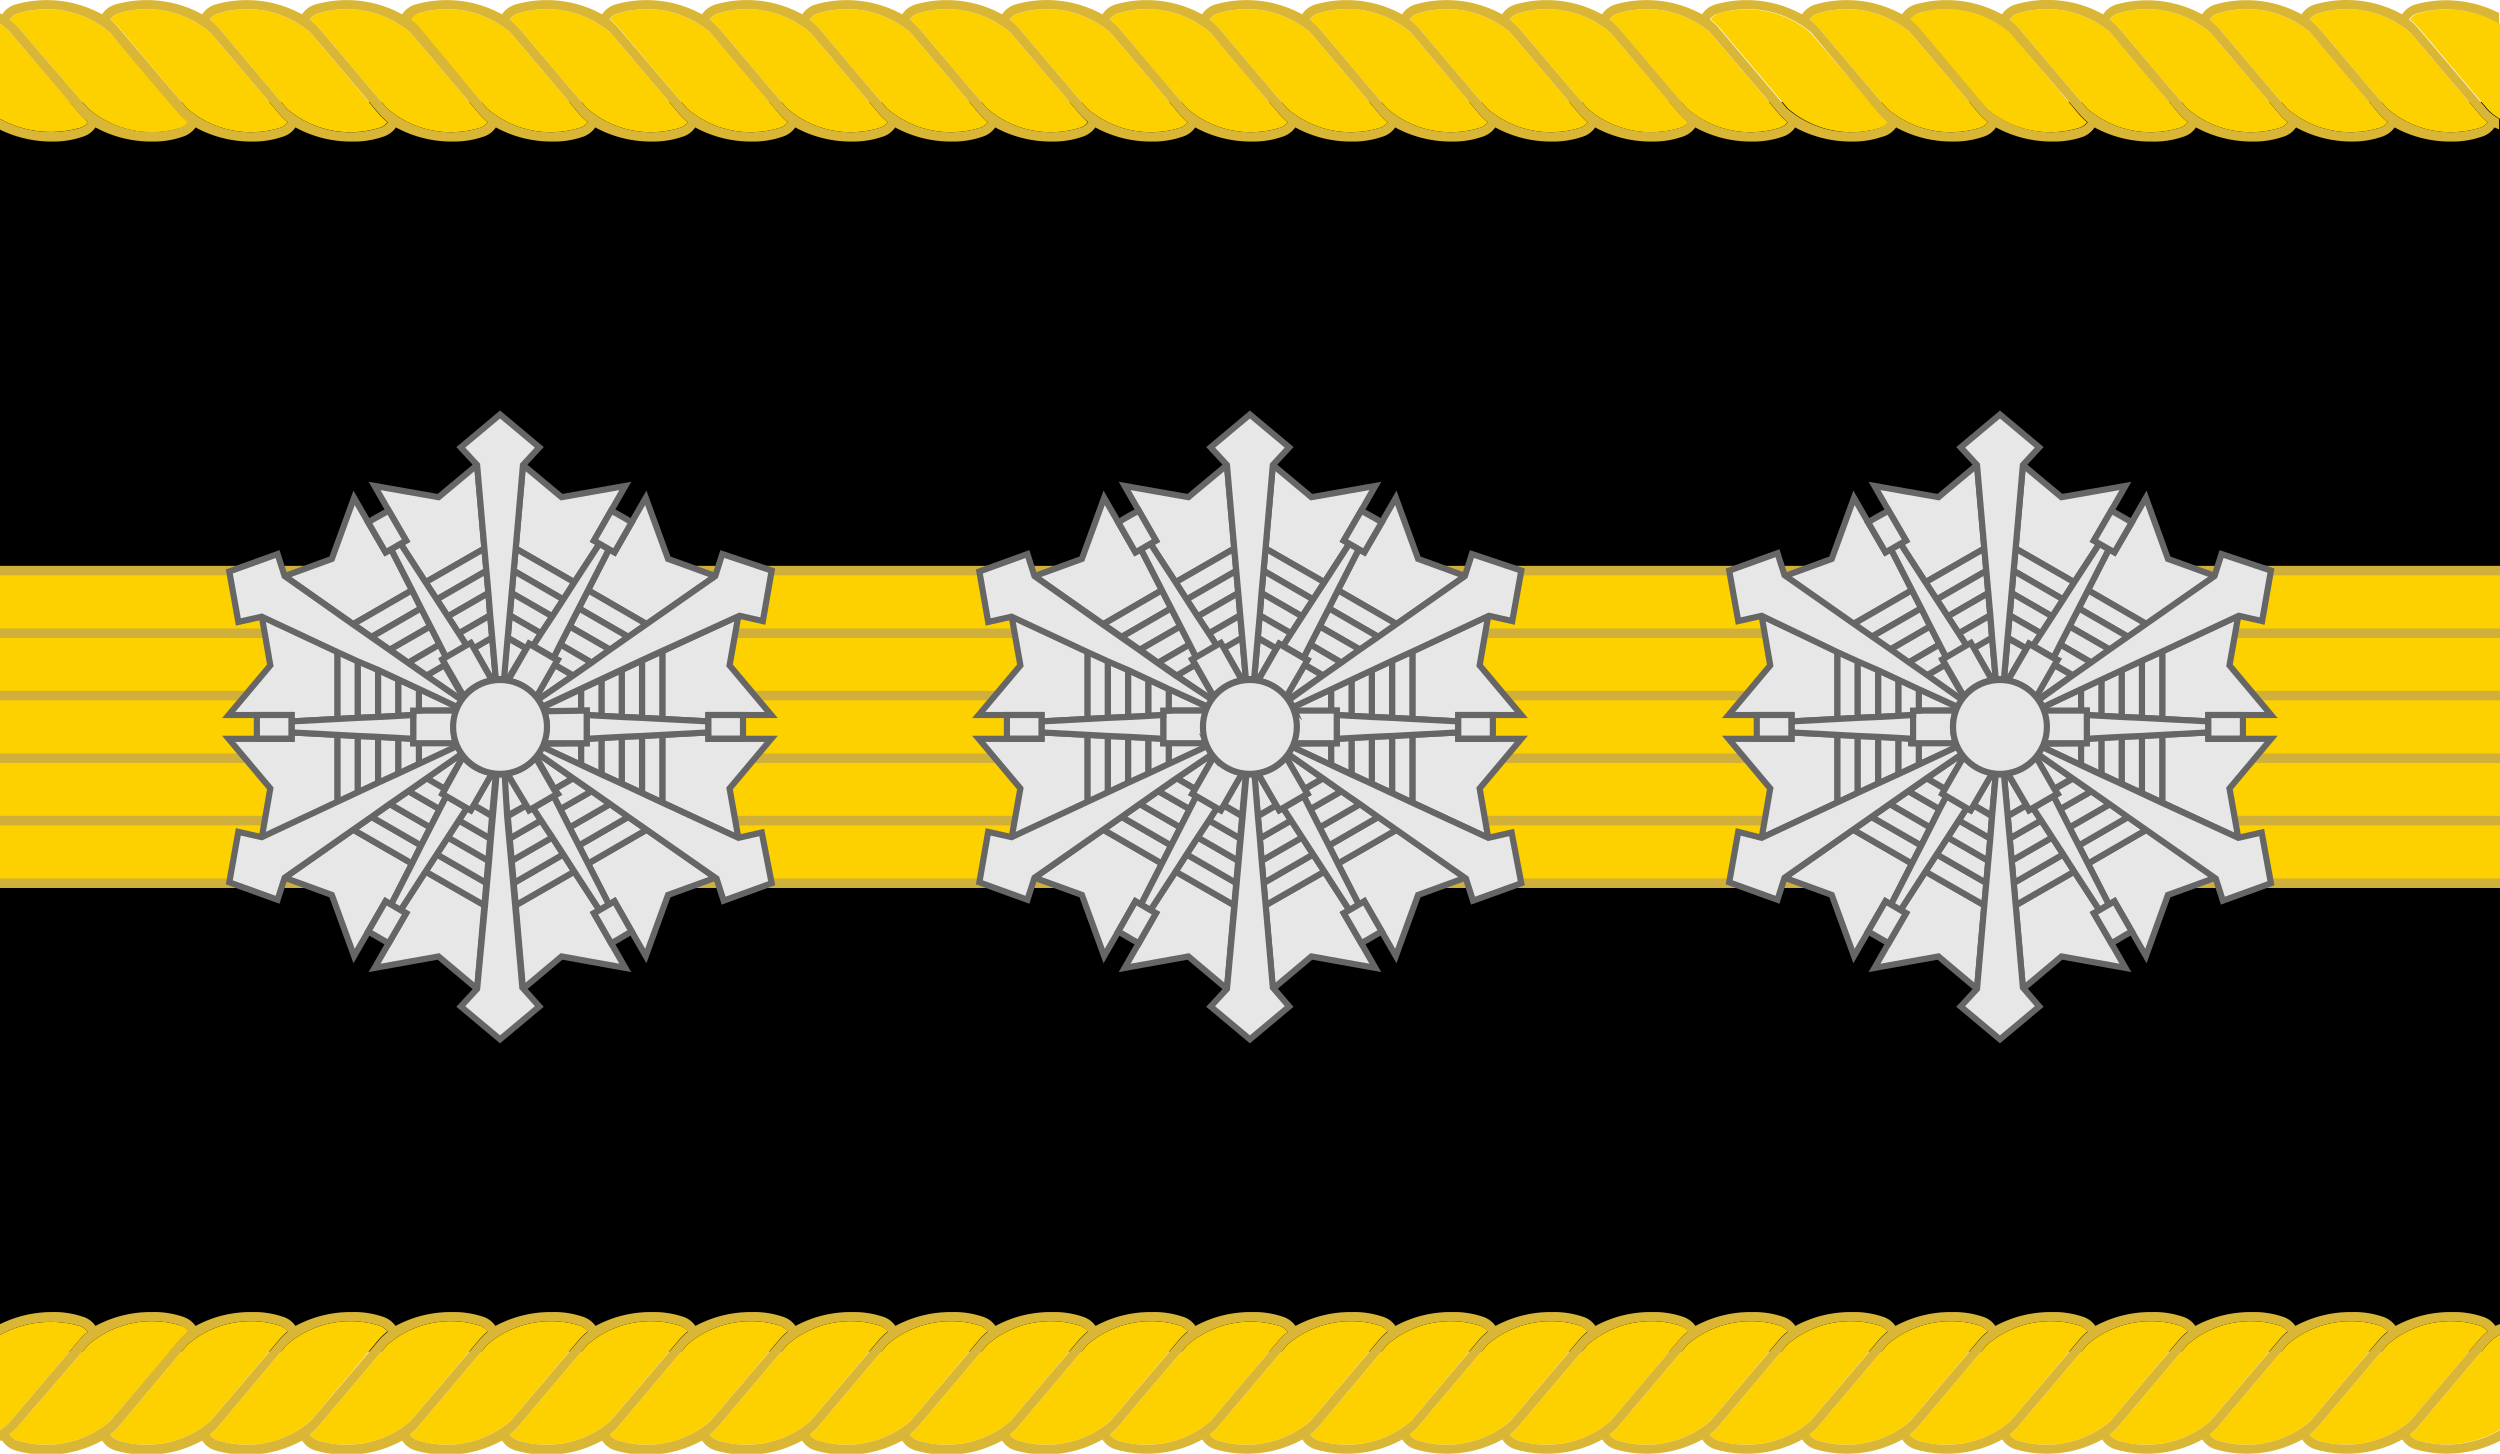 <svg xmlns="http://www.w3.org/2000/svg" viewBox="0 0 113.39 65.94"><defs><style>.a8af4a8c-580b-4e2d-9fa3-06d1745ae945{fill:#fdd000;}.e77ca5d9-8f49-44eb-a29c-b9c2db66ea69{fill:none;stroke:#d1af3b;stroke-width:0.43px;}.e77ca5d9-8f49-44eb-a29c-b9c2db66ea69,.fd5738bf-3280-4297-96b9-70171e2416be{stroke-miterlimit:10;}.bca88fce-d2b9-4b06-ac3f-81904127cbb5{fill:#dab636;}.fd5738bf-3280-4297-96b9-70171e2416be{fill:#e7e7e7;stroke:#666;stroke-width:0.28px;}</style></defs><g id="b348ddab-b13f-4960-88b0-dda402428715" data-name="图层 2"><g id="bbea4bdb-de43-4982-b34a-76bf497ca0c5" data-name="消防士长"><g id="e980ec47-4fca-45d7-bac2-fab0f21585f5" data-name="士_复制 2"><rect y="4.62" width="113.39" height="56.69"/><rect class="a8af4a8c-580b-4e2d-9fa3-06d1745ae945" y="25.88" width="113.39" height="14.17"/><line class="e77ca5d9-8f49-44eb-a29c-b9c2db66ea69" y1="25.88" x2="113.39" y2="25.88"/><line class="e77ca5d9-8f49-44eb-a29c-b9c2db66ea69" y1="40.06" x2="113.39" y2="40.06"/><line class="e77ca5d9-8f49-44eb-a29c-b9c2db66ea69" y1="28.72" x2="113.39" y2="28.72"/><line class="e77ca5d9-8f49-44eb-a29c-b9c2db66ea69" y1="31.55" x2="113.39" y2="31.55"/><line class="e77ca5d9-8f49-44eb-a29c-b9c2db66ea69" y1="34.39" x2="113.39" y2="34.39"/><line class="e77ca5d9-8f49-44eb-a29c-b9c2db66ea69" y1="37.22" x2="113.39" y2="37.22"/></g><g id="ecdf1e59-2dbf-4a08-af66-eb7bb72f49d1" data-name="上下_复制 2"><g id="b1ed3cda-74a4-471b-ae52-de77f84e4325" data-name="刺绣纹-完成上_复制 2"><path class="a8af4a8c-580b-4e2d-9fa3-06d1745ae945" d="M32.23,1.49A4.42,4.42,0,0,0,28.07.6a.73.73,0,0,0-.41.28,3.81,3.81,0,0,1,.36.33l3.14,3.71a4.42,4.42,0,0,0,4.16.89.68.68,0,0,0,.41-.27,2.83,2.83,0,0,1-.35-.34S33.05,2.46,32.23,1.49Z"/><path class="a8af4a8c-580b-4e2d-9fa3-06d1745ae945" d="M27.69,1.49A4.42,4.42,0,0,0,23.53.6a.73.73,0,0,0-.41.28,2.88,2.88,0,0,1,.36.33l3.15,3.71a4.42,4.42,0,0,0,4.16.89.75.75,0,0,0,.41-.27,2.94,2.94,0,0,1-.36-.34Z"/><path class="a8af4a8c-580b-4e2d-9fa3-06d1745ae945" d="M54.91,1.49A4.43,4.43,0,0,0,50.74.6a.69.69,0,0,0-.4.28c.12.11.25.21.36.33.81,1,3.14,3.71,3.14,3.71A4.42,4.42,0,0,0,58,5.81a.71.71,0,0,0,.41-.27,3.89,3.89,0,0,1-.36-.34S55.72,2.46,54.91,1.49Z"/><path class="a8af4a8c-580b-4e2d-9fa3-06d1745ae945" d="M50.37,1.49A4.42,4.42,0,0,0,46.21.6a.73.73,0,0,0-.41.28,2.88,2.88,0,0,1,.36.33l3.15,3.71a4.42,4.42,0,0,0,4.16.89.68.68,0,0,0,.4-.27,2.83,2.83,0,0,1-.35-.34Z"/><path class="a8af4a8c-580b-4e2d-9fa3-06d1745ae945" d="M45.84,1.49A4.44,4.44,0,0,0,41.67.6a.69.69,0,0,0-.4.28,3.68,3.68,0,0,1,.35.33l3.15,3.71a4.42,4.42,0,0,0,4.16.89.71.71,0,0,0,.41-.27A3.89,3.89,0,0,1,49,5.2S46.65,2.46,45.84,1.49Z"/><path class="a8af4a8c-580b-4e2d-9fa3-06d1745ae945" d="M41.3,1.49A4.42,4.42,0,0,0,37.14.6a.73.73,0,0,0-.41.28,3.81,3.81,0,0,1,.36.33l3.14,3.71a4.44,4.44,0,0,0,4.17.89.68.68,0,0,0,.4-.27,2.83,2.83,0,0,1-.35-.34Z"/><path class="a8af4a8c-580b-4e2d-9fa3-06d1745ae945" d="M36.76,1.49A4.42,4.42,0,0,0,32.6.6a.73.73,0,0,0-.41.28,2.88,2.88,0,0,1,.36.33L35.7,4.92a4.42,4.42,0,0,0,4.16.89.75.75,0,0,0,.41-.27,3.89,3.89,0,0,1-.36-.34Z"/><path class="a8af4a8c-580b-4e2d-9fa3-06d1745ae945" d="M3.58,5.81A.68.68,0,0,0,4,5.54a2.83,2.83,0,0,1-.35-.34L.48,1.49A2.12,2.12,0,0,0,0,1.08V5.39A4.77,4.77,0,0,0,3.58,5.81Z"/><path class="a8af4a8c-580b-4e2d-9fa3-06d1745ae945" d="M109.71.6a.73.73,0,0,0-.41.28,3.81,3.81,0,0,1,.36.33l3.14,3.71a2.11,2.11,0,0,0,.59.47V1.08A4.73,4.73,0,0,0,109.71.6Z"/><path class="a8af4a8c-580b-4e2d-9fa3-06d1745ae945" d="M9.55,1.49A4.42,4.42,0,0,0,5.39.6.73.73,0,0,0,5,.88a2.88,2.88,0,0,1,.36.33L8.49,4.92a4.42,4.42,0,0,0,4.16.89.68.68,0,0,0,.4-.27,2.83,2.83,0,0,1-.35-.34Z"/><path class="a8af4a8c-580b-4e2d-9fa3-06d1745ae945" d="M14.09,1.49A4.42,4.42,0,0,0,9.93.6a.73.73,0,0,0-.41.28,3.81,3.81,0,0,1,.36.33L13,4.92a4.42,4.42,0,0,0,4.16.89.68.68,0,0,0,.41-.27,3.89,3.89,0,0,1-.36-.34Z"/><path class="a8af4a8c-580b-4e2d-9fa3-06d1745ae945" d="M18.62,1.49A4.42,4.42,0,0,0,14.46.6a.73.73,0,0,0-.41.28,2.88,2.88,0,0,1,.36.33l3.15,3.71a4.42,4.42,0,0,0,4.16.89.68.68,0,0,0,.4-.27,3.76,3.76,0,0,1-.35-.34Z"/><path class="a8af4a8c-580b-4e2d-9fa3-06d1745ae945" d="M5,1.49A4.43,4.43,0,0,0,.85.6a.69.69,0,0,0-.4.28c.12.11.25.21.36.33C1.62,2.18,4,4.92,4,4.92a4.42,4.42,0,0,0,4.16.89.68.68,0,0,0,.41-.27,3.89,3.89,0,0,1-.36-.34S5.83,2.46,5,1.49Z"/><path class="a8af4a8c-580b-4e2d-9fa3-06d1745ae945" d="M23.16,1.49A4.42,4.42,0,0,0,19,.6a.73.73,0,0,0-.41.28,3.81,3.81,0,0,1,.36.33l3.14,3.71a4.42,4.42,0,0,0,4.16.89.68.68,0,0,0,.41-.27,3.89,3.89,0,0,1-.36-.34Z"/><path class="a8af4a8c-580b-4e2d-9fa3-06d1745ae945" d="M104.8,1.49A4.43,4.43,0,0,0,100.63.6a.69.69,0,0,0-.4.28,3.68,3.68,0,0,1,.35.33l3.15,3.71a4.42,4.42,0,0,0,4.16.89.71.71,0,0,0,.41-.27,3.89,3.89,0,0,1-.36-.34S105.61,2.46,104.8,1.49Z"/><path class="a8af4a8c-580b-4e2d-9fa3-06d1745ae945" d="M100.26,1.49A4.42,4.42,0,0,0,96.1.6a.73.73,0,0,0-.41.28,2.88,2.88,0,0,1,.36.33L99.2,4.92a4.42,4.42,0,0,0,4.16.89.68.68,0,0,0,.4-.27,2.83,2.83,0,0,1-.35-.34Z"/><path class="a8af4a8c-580b-4e2d-9fa3-06d1745ae945" d="M59.44,1.49A4.42,4.42,0,0,0,55.28.6a.73.73,0,0,0-.41.28,2.88,2.88,0,0,1,.36.33l3.15,3.71a4.42,4.42,0,0,0,4.16.89.68.68,0,0,0,.4-.27,2.83,2.83,0,0,1-.35-.34Z"/><path class="a8af4a8c-580b-4e2d-9fa3-06d1745ae945" d="M105.17.6a.73.73,0,0,0-.41.28,2.88,2.88,0,0,1,.36.33l3.15,3.71a4.42,4.42,0,0,0,4.16.89.68.68,0,0,0,.4-.27,2.83,2.83,0,0,1-.35-.34l-3.15-3.71A4.42,4.42,0,0,0,105.17.6Z"/><path class="a8af4a8c-580b-4e2d-9fa3-06d1745ae945" d="M91.19,1.49A4.42,4.42,0,0,0,87,.6a.73.73,0,0,0-.41.28,3.81,3.81,0,0,1,.36.33l3.14,3.71a4.44,4.44,0,0,0,4.17.89.68.68,0,0,0,.4-.27,2.83,2.83,0,0,1-.35-.34Z"/><path class="a8af4a8c-580b-4e2d-9fa3-06d1745ae945" d="M95.73,1.49A4.44,4.44,0,0,0,91.56.6a.69.69,0,0,0-.4.28,3.68,3.68,0,0,1,.35.33l3.15,3.71a4.42,4.42,0,0,0,4.16.89.71.71,0,0,0,.41-.27,3.89,3.89,0,0,1-.36-.34S96.54,2.46,95.73,1.49Z"/><path class="a8af4a8c-580b-4e2d-9fa3-06d1745ae945" d="M68.51,1.49A4.42,4.42,0,0,0,64.35.6a.73.73,0,0,0-.41.28,2.88,2.88,0,0,1,.36.33l3.15,3.71a4.42,4.42,0,0,0,4.16.89.68.68,0,0,0,.4-.27,3.76,3.76,0,0,1-.35-.34Z"/><path class="a8af4a8c-580b-4e2d-9fa3-06d1745ae945" d="M86.65,1.49A4.42,4.42,0,0,0,82.49.6a.73.73,0,0,0-.41.28,2.88,2.88,0,0,1,.36.33l3.15,3.71a4.42,4.42,0,0,0,4.16.89.75.75,0,0,0,.41-.27,3.89,3.89,0,0,1-.36-.34Z"/><path class="a8af4a8c-580b-4e2d-9fa3-06d1745ae945" d="M73.05,1.49A4.42,4.42,0,0,0,68.89.6a.73.73,0,0,0-.41.28,3.81,3.81,0,0,1,.36.33L72,4.92a4.42,4.42,0,0,0,4.16.89.68.68,0,0,0,.41-.27,3.89,3.89,0,0,1-.36-.34Z"/><path class="a8af4a8c-580b-4e2d-9fa3-06d1745ae945" d="M64,1.49A4.42,4.42,0,0,0,59.82.6a.73.73,0,0,0-.41.28,3.81,3.81,0,0,1,.36.33l3.14,3.71a4.42,4.42,0,0,0,4.16.89.68.68,0,0,0,.41-.27,3.89,3.89,0,0,1-.36-.34Z"/><path class="a8af4a8c-580b-4e2d-9fa3-06d1745ae945" d="M82.12,1.49A4.42,4.42,0,0,0,78,.6a.73.73,0,0,0-.41.28,3.81,3.81,0,0,1,.36.33l3.14,3.71a4.42,4.42,0,0,0,4.16.89.68.68,0,0,0,.41-.27,3.89,3.89,0,0,1-.36-.34Z"/><path class="a8af4a8c-580b-4e2d-9fa3-06d1745ae945" d="M77.58,1.49A4.42,4.42,0,0,0,73.42.6.73.73,0,0,0,73,.88a2.88,2.88,0,0,1,.36.33l3.15,3.71a4.42,4.42,0,0,0,4.16.89.75.75,0,0,0,.41-.27,2.94,2.94,0,0,1-.36-.34Z"/><path class="bca88fce-d2b9-4b06-ac3f-81904127cbb5" d="M109.56.2a1.07,1.07,0,0,0-.61.45A5.22,5.22,0,0,0,105,.2a1.07,1.07,0,0,0-.61.45A5.2,5.2,0,0,0,100.49.2a1.07,1.07,0,0,0-.61.45A5.22,5.22,0,0,0,96,.2a1.07,1.07,0,0,0-.61.45A5.2,5.2,0,0,0,91.42.2a1.14,1.14,0,0,0-.62.45A5.2,5.2,0,0,0,86.88.2a1.07,1.07,0,0,0-.61.45A5.2,5.2,0,0,0,82.35.2a1.1,1.1,0,0,0-.62.45A5.2,5.2,0,0,0,77.81.2a1.07,1.07,0,0,0-.61.45A5.22,5.22,0,0,0,73.27.2a1.11,1.11,0,0,0-.61.45A5.2,5.2,0,0,0,68.74.2a1.07,1.07,0,0,0-.61.45A5.22,5.22,0,0,0,64.2.2a1.07,1.07,0,0,0-.61.45A5.2,5.2,0,0,0,59.67.2a1.07,1.07,0,0,0-.61.45A5.22,5.22,0,0,0,55.13.2a1.07,1.07,0,0,0-.61.45A5.2,5.2,0,0,0,50.6.2,1.07,1.07,0,0,0,50,.65,5.22,5.22,0,0,0,46.06.2a1.07,1.07,0,0,0-.61.45A5.2,5.2,0,0,0,41.53.2a1.07,1.07,0,0,0-.61.45A5.22,5.22,0,0,0,37,.2a1.07,1.07,0,0,0-.61.45A5.2,5.2,0,0,0,32.46.2a1.14,1.14,0,0,0-.62.45A5.2,5.2,0,0,0,27.92.2a1.07,1.07,0,0,0-.61.45A5.2,5.2,0,0,0,23.39.2a1.1,1.1,0,0,0-.62.45A5.2,5.2,0,0,0,18.85.2a1.07,1.07,0,0,0-.61.45A5.22,5.22,0,0,0,14.31.2a1.07,1.07,0,0,0-.61.45A5.2,5.2,0,0,0,9.78.2a1.07,1.07,0,0,0-.61.45A5.22,5.22,0,0,0,5.24.2a1.07,1.07,0,0,0-.61.45A5.2,5.2,0,0,0,.71.2,1.07,1.07,0,0,0,.1.65L0,.6v.48a2.12,2.12,0,0,1,.48.41L3.63,5.2A2.83,2.83,0,0,0,4,5.54a.68.68,0,0,1-.4.27A4.77,4.77,0,0,1,0,5.39v.49a5.33,5.33,0,0,0,2.37.54,4,4,0,0,0,1.35-.21,1.06,1.06,0,0,0,.61-.43,5.28,5.28,0,0,0,2.58.64,4,4,0,0,0,1.35-.21,1.14,1.14,0,0,0,.61-.43,5.24,5.24,0,0,0,2.57.64,4,4,0,0,0,1.35-.21,1.06,1.06,0,0,0,.61-.43A5.28,5.28,0,0,0,16,6.42a4,4,0,0,0,1.35-.21,1.14,1.14,0,0,0,.61-.43,5.27,5.27,0,0,0,2.57.64,4.09,4.09,0,0,0,1.36-.21,1.06,1.06,0,0,0,.6-.43,5.28,5.28,0,0,0,2.58.64,4,4,0,0,0,1.35-.21A1.14,1.14,0,0,0,27,5.78a5.28,5.28,0,0,0,2.58.64,4.07,4.07,0,0,0,1.35-.21,1.06,1.06,0,0,0,.6-.43,5.31,5.31,0,0,0,2.58.64,4,4,0,0,0,1.35-.21,1.1,1.1,0,0,0,.61-.43,5.28,5.28,0,0,0,2.58.64A4.07,4.07,0,0,0,40,6.21a1.06,1.06,0,0,0,.6-.43,5.31,5.31,0,0,0,2.58.64,4,4,0,0,0,1.35-.21,1.1,1.1,0,0,0,.61-.43,5.28,5.28,0,0,0,2.58.64,4,4,0,0,0,1.35-.21,1.14,1.14,0,0,0,.61-.43,5.24,5.24,0,0,0,2.57.64,4,4,0,0,0,1.35-.21,1.06,1.06,0,0,0,.61-.43,5.28,5.28,0,0,0,2.58.64,4,4,0,0,0,1.35-.21,1.14,1.14,0,0,0,.61-.43,5.24,5.24,0,0,0,2.57.64,4,4,0,0,0,1.35-.21,1.06,1.06,0,0,0,.61-.43,5.28,5.28,0,0,0,2.58.64,4,4,0,0,0,1.35-.21,1.14,1.14,0,0,0,.61-.43,5.27,5.27,0,0,0,2.57.64,4.09,4.09,0,0,0,1.36-.21,1.06,1.06,0,0,0,.6-.43,5.28,5.28,0,0,0,2.58.64,4,4,0,0,0,1.35-.21,1.14,1.14,0,0,0,.61-.43,5.27,5.27,0,0,0,2.57.64,4.09,4.09,0,0,0,1.36-.21,1.06,1.06,0,0,0,.6-.43A5.31,5.31,0,0,0,84,6.42a4,4,0,0,0,1.35-.21A1.1,1.1,0,0,0,86,5.78a5.28,5.28,0,0,0,2.58.64,4.07,4.07,0,0,0,1.35-.21,1.06,1.06,0,0,0,.6-.43,5.31,5.31,0,0,0,2.58.64,4,4,0,0,0,1.35-.21A1.1,1.1,0,0,0,95,5.78a5.28,5.28,0,0,0,2.58.64A4,4,0,0,0,99,6.21a1.06,1.06,0,0,0,.6-.43,5.31,5.31,0,0,0,2.58.64,4,4,0,0,0,1.35-.21,1.1,1.1,0,0,0,.61-.43,5.28,5.28,0,0,0,2.58.64A4,4,0,0,0,108,6.21a1.14,1.14,0,0,0,.61-.43,5.24,5.24,0,0,0,2.57.64,4,4,0,0,0,1.35-.21,1.06,1.06,0,0,0,.61-.43l.21.09V5.39a2.11,2.11,0,0,1-.59-.47l-3.14-3.71a3.81,3.81,0,0,0-.36-.33.73.73,0,0,1,.41-.28,4.73,4.73,0,0,1,3.68.48V.59A5.27,5.27,0,0,0,109.56.2ZM8.11,5.81A4.42,4.42,0,0,1,4,4.92S1.62,2.18.81,1.21C.7,1.09.57,1,.45.88A.69.69,0,0,1,.85.6,4.43,4.43,0,0,1,5,1.49c.81,1,3.14,3.71,3.14,3.71a3.89,3.89,0,0,0,.36.34A.68.68,0,0,1,8.11,5.81Zm4.54,0a4.42,4.42,0,0,1-4.16-.89L5.34,1.21A2.88,2.88,0,0,0,5,.88.73.73,0,0,1,5.39.6a4.42,4.42,0,0,1,4.16.89L12.7,5.2a2.83,2.83,0,0,0,.35.34A.68.68,0,0,1,12.65,5.81Zm4.53,0A4.42,4.42,0,0,1,13,4.92L9.88,1.21A3.81,3.81,0,0,0,9.52.88.73.73,0,0,1,9.93.6a4.42,4.42,0,0,1,4.16.89L17.23,5.2a3.89,3.89,0,0,0,.36.34A.68.68,0,0,1,17.18,5.81Zm4.54,0a4.42,4.42,0,0,1-4.16-.89L14.41,1.21a2.88,2.88,0,0,0-.36-.33A.73.73,0,0,1,14.46.6a4.42,4.42,0,0,1,4.16.89L21.77,5.2a3.76,3.76,0,0,0,.35.34A.68.68,0,0,1,21.72,5.81Zm4.53,0a4.42,4.42,0,0,1-4.16-.89L19,1.21a3.81,3.81,0,0,0-.36-.33A.73.73,0,0,1,19,.6a4.42,4.42,0,0,1,4.16.89L26.3,5.2a3.89,3.89,0,0,0,.36.34A.68.68,0,0,1,26.25,5.81Zm4.54,0a4.42,4.42,0,0,1-4.16-.89L23.48,1.21a2.88,2.88,0,0,0-.36-.33A.73.73,0,0,1,23.53.6a4.42,4.42,0,0,1,4.16.89L30.84,5.2a2.94,2.94,0,0,0,.36.34A.75.75,0,0,1,30.79,5.81Zm4.53,0a4.42,4.42,0,0,1-4.16-.89L28,1.21a3.81,3.81,0,0,0-.36-.33A.73.73,0,0,1,28.07.6a4.42,4.42,0,0,1,4.16.89c.82,1,3.14,3.71,3.15,3.71a2.83,2.83,0,0,0,.35.34A.68.68,0,0,1,35.32,5.81Zm4.54,0a4.42,4.42,0,0,1-4.16-.89L32.55,1.21a2.88,2.88,0,0,0-.36-.33A.73.73,0,0,1,32.6.6a4.42,4.42,0,0,1,4.16.89L39.91,5.2a3.89,3.89,0,0,0,.36.34A.75.75,0,0,1,39.86,5.81Zm4.54,0a4.44,4.44,0,0,1-4.17-.89L37.09,1.21a3.81,3.81,0,0,0-.36-.33A.73.73,0,0,1,37.14.6a4.42,4.42,0,0,1,4.16.89L44.45,5.2a2.83,2.83,0,0,0,.35.34A.68.68,0,0,1,44.4,5.81Zm4.53,0a4.42,4.42,0,0,1-4.16-.89L41.62,1.21a3.68,3.68,0,0,0-.35-.33.69.69,0,0,1,.4-.28,4.44,4.44,0,0,1,4.17.89C46.65,2.46,49,5.2,49,5.2a3.89,3.89,0,0,0,.36.34A.71.71,0,0,1,48.93,5.81Zm4.54,0a4.42,4.42,0,0,1-4.16-.89L46.16,1.21A2.88,2.88,0,0,0,45.8.88.73.73,0,0,1,46.21.6a4.42,4.42,0,0,1,4.16.89L53.52,5.2a2.83,2.83,0,0,0,.35.34A.68.68,0,0,1,53.47,5.81Zm4.53,0a4.42,4.42,0,0,1-4.16-.89S51.51,2.18,50.7,1.21c-.11-.12-.24-.22-.36-.33a.69.69,0,0,1,.4-.28,4.43,4.43,0,0,1,4.17.89c.81,1,3.14,3.71,3.14,3.71a3.89,3.89,0,0,0,.36.34A.71.71,0,0,1,58,5.81Zm4.54,0a4.42,4.42,0,0,1-4.16-.89L55.23,1.21a2.88,2.88,0,0,0-.36-.33A.73.73,0,0,1,55.28.6a4.42,4.42,0,0,1,4.16.89L62.59,5.2a2.83,2.83,0,0,0,.35.34A.68.68,0,0,1,62.54,5.81Zm4.53,0a4.42,4.42,0,0,1-4.16-.89L59.77,1.21a3.81,3.81,0,0,0-.36-.33A.73.73,0,0,1,59.82.6,4.42,4.42,0,0,1,64,1.49L67.12,5.2a3.89,3.89,0,0,0,.36.34A.68.68,0,0,1,67.07,5.81Zm4.54,0a4.42,4.42,0,0,1-4.16-.89L64.3,1.21a2.88,2.88,0,0,0-.36-.33A.73.73,0,0,1,64.35.6a4.42,4.42,0,0,1,4.16.89L71.66,5.2a3.76,3.76,0,0,0,.35.34A.68.68,0,0,1,71.61,5.81Zm4.53,0A4.42,4.42,0,0,1,72,4.92L68.84,1.21a3.81,3.81,0,0,0-.36-.33A.73.73,0,0,1,68.89.6a4.42,4.42,0,0,1,4.16.89L76.19,5.2a3.89,3.89,0,0,0,.36.34A.68.68,0,0,1,76.14,5.81Zm4.54,0a4.42,4.42,0,0,1-4.16-.89L73.37,1.21A2.88,2.88,0,0,0,73,.88.73.73,0,0,1,73.42.6a4.42,4.42,0,0,1,4.16.89L80.73,5.2a2.94,2.94,0,0,0,.36.34A.75.75,0,0,1,80.68,5.81Zm4.53,0a4.42,4.42,0,0,1-4.16-.89L77.91,1.21a3.81,3.81,0,0,0-.36-.33A.73.73,0,0,1,78,.6a4.42,4.42,0,0,1,4.16.89L85.26,5.2a3.89,3.89,0,0,0,.36.34A.68.68,0,0,1,85.21,5.81Zm4.54,0a4.42,4.42,0,0,1-4.16-.89L82.44,1.21a2.88,2.88,0,0,0-.36-.33A.73.73,0,0,1,82.49.6a4.42,4.42,0,0,1,4.16.89L89.8,5.2a3.89,3.89,0,0,0,.36.34A.75.75,0,0,1,89.75,5.81Zm4.54,0a4.44,4.44,0,0,1-4.17-.89L87,1.21a3.81,3.81,0,0,0-.36-.33A.73.73,0,0,1,87,.6a4.42,4.42,0,0,1,4.16.89L94.34,5.2a2.83,2.83,0,0,0,.35.34A.68.68,0,0,1,94.29,5.81Zm4.53,0a4.42,4.42,0,0,1-4.16-.89L91.51,1.21a3.68,3.68,0,0,0-.35-.33.69.69,0,0,1,.4-.28,4.44,4.44,0,0,1,4.17.89c.81,1,3.14,3.71,3.14,3.71a3.89,3.89,0,0,0,.36.34A.71.71,0,0,1,98.82,5.81Zm4.54,0a4.42,4.42,0,0,1-4.16-.89L96.05,1.21a2.88,2.88,0,0,0-.36-.33A.73.73,0,0,1,96.1.6a4.42,4.42,0,0,1,4.16.89l3.15,3.71a2.83,2.83,0,0,0,.35.34A.68.68,0,0,1,103.36,5.81Zm4.53,0a4.42,4.42,0,0,1-4.16-.89l-3.15-3.71a3.68,3.68,0,0,0-.35-.33.69.69,0,0,1,.4-.28,4.43,4.43,0,0,1,4.17.89c.81,1,3.14,3.71,3.14,3.71a3.89,3.89,0,0,0,.36.34A.71.71,0,0,1,107.89,5.81Zm1.44-4.32,3.15,3.71a2.83,2.83,0,0,0,.35.34.68.68,0,0,1-.4.27,4.42,4.42,0,0,1-4.16-.89l-3.15-3.71a2.88,2.88,0,0,0-.36-.33.73.73,0,0,1,.41-.28A4.42,4.42,0,0,1,109.33,1.49Z"/></g><g id="f2b82bcb-3206-46bb-8360-f7ebe8d998c0" data-name="刺绣纹-完成下_复制 2"><path class="a8af4a8c-580b-4e2d-9fa3-06d1745ae945" d="M32.23,64.45a4.42,4.42,0,0,1-4.16.89.73.73,0,0,1-.41-.28,2.82,2.82,0,0,0,.36-.33L31.16,61a4.42,4.42,0,0,1,4.16-.89.73.73,0,0,1,.41.28,2.2,2.2,0,0,0-.35.33S33.05,63.48,32.23,64.45Z"/><path class="a8af4a8c-580b-4e2d-9fa3-06d1745ae945" d="M27.69,64.45a4.42,4.42,0,0,1-4.16.89.73.73,0,0,1-.41-.28,2.28,2.28,0,0,0,.36-.33L26.63,61a4.42,4.42,0,0,1,4.16-.89.81.81,0,0,1,.41.28,2.28,2.28,0,0,0-.36.33Z"/><path class="a8af4a8c-580b-4e2d-9fa3-06d1745ae945" d="M54.91,64.45a4.43,4.43,0,0,1-4.17.89.69.69,0,0,1-.4-.28,3.7,3.7,0,0,0,.36-.33c.81-1,3.14-3.71,3.14-3.71A4.42,4.42,0,0,1,58,60.13a.77.77,0,0,1,.41.28,2.82,2.82,0,0,0-.36.33S55.72,63.48,54.91,64.45Z"/><path class="a8af4a8c-580b-4e2d-9fa3-06d1745ae945" d="M50.37,64.45a4.42,4.42,0,0,1-4.16.89.73.73,0,0,1-.41-.28,2.28,2.28,0,0,0,.36-.33L49.31,61a4.42,4.42,0,0,1,4.16-.89.73.73,0,0,1,.4.28,2.2,2.2,0,0,0-.35.33Z"/><path class="a8af4a8c-580b-4e2d-9fa3-06d1745ae945" d="M45.84,64.45a4.44,4.44,0,0,1-4.17.89.69.69,0,0,1-.4-.28,2.73,2.73,0,0,0,.35-.33L44.77,61a4.42,4.42,0,0,1,4.16-.89.77.77,0,0,1,.41.28,2.82,2.82,0,0,0-.36.33S46.65,63.48,45.84,64.45Z"/><path class="a8af4a8c-580b-4e2d-9fa3-06d1745ae945" d="M41.3,64.45a4.42,4.42,0,0,1-4.16.89.73.73,0,0,1-.41-.28,2.82,2.82,0,0,0,.36-.33L40.23,61a4.44,4.44,0,0,1,4.17-.89.73.73,0,0,1,.4.28,2.2,2.2,0,0,0-.35.33Z"/><path class="a8af4a8c-580b-4e2d-9fa3-06d1745ae945" d="M36.76,64.45a4.42,4.42,0,0,1-4.16.89.73.73,0,0,1-.41-.28,2.28,2.28,0,0,0,.36-.33L35.7,61a4.42,4.42,0,0,1,4.16-.89.81.81,0,0,1,.41.28,2.82,2.82,0,0,0-.36.33Z"/><path class="a8af4a8c-580b-4e2d-9fa3-06d1745ae945" d="M3.58,60.13a.73.73,0,0,1,.4.28,2.2,2.2,0,0,0-.35.33L.48,64.45a2.12,2.12,0,0,1-.48.41V60.55A4.77,4.77,0,0,1,3.58,60.13Z"/><path class="a8af4a8c-580b-4e2d-9fa3-06d1745ae945" d="M109.71,65.34a.73.73,0,0,1-.41-.28,2.82,2.82,0,0,0,.36-.33L112.8,61a2.11,2.11,0,0,1,.59-.47v4.31A4.73,4.73,0,0,1,109.71,65.34Z"/><path class="a8af4a8c-580b-4e2d-9fa3-06d1745ae945" d="M9.55,64.45a4.42,4.42,0,0,1-4.16.89A.73.73,0,0,1,5,65.06a2.28,2.28,0,0,0,.36-.33L8.49,61a4.42,4.42,0,0,1,4.16-.89.73.73,0,0,1,.4.28,2.2,2.2,0,0,0-.35.33Z"/><path class="a8af4a8c-580b-4e2d-9fa3-06d1745ae945" d="M14.09,64.45a4.42,4.42,0,0,1-4.16.89.73.73,0,0,1-.41-.28,2.82,2.82,0,0,0,.36-.33L13,61a4.42,4.42,0,0,1,4.16-.89.73.73,0,0,1,.41.28,2.82,2.82,0,0,0-.36.33Z"/><path class="a8af4a8c-580b-4e2d-9fa3-06d1745ae945" d="M18.62,64.45a4.42,4.42,0,0,1-4.16.89.73.73,0,0,1-.41-.28,2.28,2.28,0,0,0,.36-.33L17.56,61a4.42,4.42,0,0,1,4.16-.89.73.73,0,0,1,.4.28,2.73,2.73,0,0,0-.35.33Z"/><path class="a8af4a8c-580b-4e2d-9fa3-06d1745ae945" d="M5,64.45a4.43,4.43,0,0,1-4.17.89.69.69,0,0,1-.4-.28,3.7,3.7,0,0,0,.36-.33C1.62,63.76,4,61,4,61a4.42,4.42,0,0,1,4.16-.89.73.73,0,0,1,.41.28,2.82,2.82,0,0,0-.36.33S5.83,63.48,5,64.45Z"/><path class="a8af4a8c-580b-4e2d-9fa3-06d1745ae945" d="M23.16,64.45a4.42,4.42,0,0,1-4.16.89.73.73,0,0,1-.41-.28,2.82,2.82,0,0,0,.36-.33L22.09,61a4.42,4.42,0,0,1,4.16-.89.73.73,0,0,1,.41.28,2.82,2.82,0,0,0-.36.33Z"/><path class="a8af4a8c-580b-4e2d-9fa3-06d1745ae945" d="M104.8,64.45a4.43,4.43,0,0,1-4.17.89.69.69,0,0,1-.4-.28,2.73,2.73,0,0,0,.35-.33L103.73,61a4.42,4.42,0,0,1,4.16-.89.77.77,0,0,1,.41.28,2.82,2.82,0,0,0-.36.33S105.61,63.48,104.8,64.45Z"/><path class="a8af4a8c-580b-4e2d-9fa3-06d1745ae945" d="M100.26,64.45a4.42,4.42,0,0,1-4.16.89.73.73,0,0,1-.41-.28,2.28,2.28,0,0,0,.36-.33L99.2,61a4.42,4.42,0,0,1,4.16-.89.73.73,0,0,1,.4.28,2.2,2.2,0,0,0-.35.33Z"/><path class="a8af4a8c-580b-4e2d-9fa3-06d1745ae945" d="M59.44,64.45a4.42,4.42,0,0,1-4.16.89.73.73,0,0,1-.41-.28,2.28,2.28,0,0,0,.36-.33L58.38,61a4.42,4.42,0,0,1,4.16-.89.73.73,0,0,1,.4.28,2.2,2.2,0,0,0-.35.33Z"/><path class="a8af4a8c-580b-4e2d-9fa3-06d1745ae945" d="M105.17,65.34a.73.73,0,0,1-.41-.28,2.28,2.28,0,0,0,.36-.33L108.27,61a4.42,4.42,0,0,1,4.16-.89.73.73,0,0,1,.4.28,2.2,2.2,0,0,0-.35.33l-3.15,3.71A4.42,4.42,0,0,1,105.17,65.34Z"/><path class="a8af4a8c-580b-4e2d-9fa3-06d1745ae945" d="M91.19,64.45a4.42,4.42,0,0,1-4.16.89.73.73,0,0,1-.41-.28,2.82,2.82,0,0,0,.36-.33L90.12,61a4.44,4.44,0,0,1,4.17-.89.73.73,0,0,1,.4.28,2.2,2.2,0,0,0-.35.33Z"/><path class="a8af4a8c-580b-4e2d-9fa3-06d1745ae945" d="M95.73,64.45a4.44,4.44,0,0,1-4.17.89.69.69,0,0,1-.4-.28,2.73,2.73,0,0,0,.35-.33L94.66,61a4.42,4.42,0,0,1,4.16-.89.77.77,0,0,1,.41.28,2.82,2.82,0,0,0-.36.33S96.54,63.48,95.73,64.45Z"/><path class="a8af4a8c-580b-4e2d-9fa3-06d1745ae945" d="M68.51,64.45a4.42,4.42,0,0,1-4.16.89.73.73,0,0,1-.41-.28,2.28,2.28,0,0,0,.36-.33L67.45,61a4.42,4.42,0,0,1,4.16-.89.73.73,0,0,1,.4.28,2.73,2.73,0,0,0-.35.33Z"/><path class="a8af4a8c-580b-4e2d-9fa3-06d1745ae945" d="M86.65,64.45a4.42,4.42,0,0,1-4.16.89.73.73,0,0,1-.41-.28,2.28,2.28,0,0,0,.36-.33L85.59,61a4.42,4.42,0,0,1,4.16-.89.81.81,0,0,1,.41.28,2.82,2.82,0,0,0-.36.33Z"/><path class="a8af4a8c-580b-4e2d-9fa3-06d1745ae945" d="M73.05,64.45a4.42,4.42,0,0,1-4.16.89.73.73,0,0,1-.41-.28,2.82,2.82,0,0,0,.36-.33L72,61a4.42,4.42,0,0,1,4.16-.89.73.73,0,0,1,.41.28,2.82,2.82,0,0,0-.36.33Z"/><path class="a8af4a8c-580b-4e2d-9fa3-06d1745ae945" d="M64,64.45a4.42,4.42,0,0,1-4.16.89.73.73,0,0,1-.41-.28,2.82,2.82,0,0,0,.36-.33L62.91,61a4.42,4.42,0,0,1,4.16-.89.73.73,0,0,1,.41.28,2.82,2.82,0,0,0-.36.33Z"/><path class="a8af4a8c-580b-4e2d-9fa3-06d1745ae945" d="M82.12,64.45a4.42,4.42,0,0,1-4.16.89.73.73,0,0,1-.41-.28,2.82,2.82,0,0,0,.36-.33L81.05,61a4.42,4.42,0,0,1,4.16-.89.73.73,0,0,1,.41.28,2.82,2.82,0,0,0-.36.33Z"/><path class="a8af4a8c-580b-4e2d-9fa3-06d1745ae945" d="M77.58,64.45a4.42,4.42,0,0,1-4.16.89.73.73,0,0,1-.41-.28,2.28,2.28,0,0,0,.36-.33L76.52,61a4.42,4.42,0,0,1,4.16-.89.81.81,0,0,1,.41.28,2.28,2.28,0,0,0-.36.33Z"/><path class="bca88fce-d2b9-4b06-ac3f-81904127cbb5" d="M113.39,65.35v-.49a4.73,4.73,0,0,1-3.68.48.73.73,0,0,1-.41-.28,2.82,2.82,0,0,0,.36-.33L112.8,61a2.11,2.11,0,0,1,.59-.47v-.48l-.21.09a1.06,1.06,0,0,0-.61-.43,4,4,0,0,0-1.35-.2,5.23,5.23,0,0,0-2.57.63,1.14,1.14,0,0,0-.61-.43,4,4,0,0,0-1.35-.2,5.27,5.27,0,0,0-2.58.63,1.1,1.1,0,0,0-.61-.43,4,4,0,0,0-1.35-.2,5.3,5.3,0,0,0-2.58.63,1.06,1.06,0,0,0-.6-.43,4,4,0,0,0-1.35-.2,5.27,5.27,0,0,0-2.58.63,1.1,1.1,0,0,0-.61-.43,4,4,0,0,0-1.35-.2,5.3,5.3,0,0,0-2.58.63,1.06,1.06,0,0,0-.6-.43,4.09,4.09,0,0,0-1.35-.2,5.27,5.27,0,0,0-2.58.63,1.1,1.1,0,0,0-.61-.43,4,4,0,0,0-1.35-.2,5.3,5.3,0,0,0-2.58.63,1.06,1.06,0,0,0-.6-.43,4.11,4.11,0,0,0-1.36-.2,5.26,5.26,0,0,0-2.57.63,1.14,1.14,0,0,0-.61-.43,4,4,0,0,0-1.35-.2,5.27,5.27,0,0,0-2.58.63,1.06,1.06,0,0,0-.6-.43,4.11,4.11,0,0,0-1.36-.2,5.26,5.26,0,0,0-2.57.63,1.14,1.14,0,0,0-.61-.43,4,4,0,0,0-1.35-.2,5.27,5.27,0,0,0-2.58.63,1.06,1.06,0,0,0-.61-.43,4,4,0,0,0-1.35-.2,5.23,5.23,0,0,0-2.57.63,1.14,1.14,0,0,0-.61-.43,4,4,0,0,0-1.35-.2,5.27,5.27,0,0,0-2.58.63,1.06,1.06,0,0,0-.61-.43,4,4,0,0,0-1.35-.2,5.23,5.23,0,0,0-2.57.63,1.14,1.14,0,0,0-.61-.43,4,4,0,0,0-1.35-.2,5.27,5.27,0,0,0-2.58.63,1.1,1.1,0,0,0-.61-.43,4,4,0,0,0-1.35-.2,5.3,5.3,0,0,0-2.58.63,1.06,1.06,0,0,0-.6-.43,4.09,4.09,0,0,0-1.35-.2,5.27,5.27,0,0,0-2.58.63,1.1,1.1,0,0,0-.61-.43,4,4,0,0,0-1.35-.2,5.3,5.3,0,0,0-2.58.63,1.06,1.06,0,0,0-.6-.43,4.09,4.09,0,0,0-1.35-.2,5.27,5.27,0,0,0-2.58.63,1.14,1.14,0,0,0-.61-.43,4,4,0,0,0-1.35-.2,5.27,5.27,0,0,0-2.58.63,1.06,1.06,0,0,0-.6-.43,4.11,4.11,0,0,0-1.36-.2,5.26,5.26,0,0,0-2.57.63,1.14,1.14,0,0,0-.61-.43,4,4,0,0,0-1.35-.2,5.27,5.27,0,0,0-2.58.63,1.06,1.06,0,0,0-.61-.43,4,4,0,0,0-1.35-.2,5.23,5.23,0,0,0-2.57.63,1.14,1.14,0,0,0-.61-.43,4,4,0,0,0-1.35-.2,5.27,5.27,0,0,0-2.58.63,1.06,1.06,0,0,0-.61-.43,4,4,0,0,0-1.35-.2A5.32,5.32,0,0,0,0,60.06v.49a4.77,4.77,0,0,1,3.58-.42.73.73,0,0,1,.4.28,2.2,2.2,0,0,0-.35.33L.48,64.45a2.12,2.12,0,0,1-.48.41v.48l.1,0a1.07,1.07,0,0,0,.61.45,5.2,5.2,0,0,0,3.92-.45,1.07,1.07,0,0,0,.61.45,5.22,5.22,0,0,0,3.93-.45,1.07,1.07,0,0,0,.61.45,5.2,5.2,0,0,0,3.92-.45,1.07,1.07,0,0,0,.61.45,5.22,5.22,0,0,0,3.93-.45,1.07,1.07,0,0,0,.61.45,5.2,5.2,0,0,0,3.92-.45,1.1,1.1,0,0,0,.62.45,5.2,5.2,0,0,0,3.92-.45,1.07,1.07,0,0,0,.61.45,5.2,5.2,0,0,0,3.92-.45,1.14,1.14,0,0,0,.62.45,5.2,5.2,0,0,0,3.92-.45,1.07,1.07,0,0,0,.61.45,5.22,5.22,0,0,0,3.93-.45,1.07,1.07,0,0,0,.61.45,5.2,5.2,0,0,0,3.92-.45,1.07,1.07,0,0,0,.61.45A5.22,5.22,0,0,0,50,65.29a1.07,1.07,0,0,0,.61.45,5.2,5.2,0,0,0,3.92-.45,1.07,1.07,0,0,0,.61.45,5.22,5.22,0,0,0,3.93-.45,1.07,1.07,0,0,0,.61.45,5.2,5.2,0,0,0,3.92-.45,1.07,1.07,0,0,0,.61.45,5.22,5.22,0,0,0,3.93-.45,1.07,1.07,0,0,0,.61.45,5.2,5.2,0,0,0,3.92-.45,1.11,1.11,0,0,0,.61.45,5.22,5.22,0,0,0,3.93-.45,1.07,1.07,0,0,0,.61.45,5.2,5.2,0,0,0,3.92-.45,1.1,1.1,0,0,0,.62.45,5.2,5.2,0,0,0,3.92-.45,1.07,1.07,0,0,0,.61.45,5.2,5.2,0,0,0,3.92-.45,1.14,1.14,0,0,0,.62.45,5.2,5.2,0,0,0,3.92-.45,1.07,1.07,0,0,0,.61.45,5.22,5.22,0,0,0,3.93-.45,1.07,1.07,0,0,0,.61.45,5.2,5.2,0,0,0,3.92-.45,1.07,1.07,0,0,0,.61.45,5.22,5.22,0,0,0,3.93-.45,1.07,1.07,0,0,0,.61.45A5.27,5.27,0,0,0,113.39,65.35ZM8.52,60.41a2.82,2.82,0,0,0-.36.33S5.83,63.48,5,64.45a4.43,4.43,0,0,1-4.17.89.69.69,0,0,1-.4-.28,3.7,3.7,0,0,0,.36-.33C1.62,63.76,4,61,4,61a4.42,4.42,0,0,1,4.16-.89A.73.73,0,0,1,8.52,60.41Zm4.53,0a2.2,2.2,0,0,0-.35.33L9.55,64.45a4.42,4.42,0,0,1-4.16.89A.73.73,0,0,1,5,65.06a2.28,2.28,0,0,0,.36-.33L8.49,61a4.42,4.42,0,0,1,4.16-.89A.73.73,0,0,1,13.05,60.41Zm4.54,0a2.82,2.82,0,0,0-.36.33l-3.14,3.71a4.42,4.42,0,0,1-4.16.89.73.73,0,0,1-.41-.28,2.82,2.82,0,0,0,.36-.33L13,61a4.42,4.42,0,0,1,4.16-.89A.73.73,0,0,1,17.59,60.41Zm4.53,0a2.73,2.73,0,0,0-.35.33l-3.15,3.71a4.42,4.42,0,0,1-4.16.89.73.73,0,0,1-.41-.28,2.28,2.28,0,0,0,.36-.33L17.56,61a4.42,4.42,0,0,1,4.16-.89A.73.73,0,0,1,22.12,60.41Zm4.54,0a2.82,2.82,0,0,0-.36.33l-3.14,3.71a4.42,4.42,0,0,1-4.16.89.73.73,0,0,1-.41-.28,2.82,2.82,0,0,0,.36-.33L22.09,61a4.42,4.42,0,0,1,4.16-.89A.73.73,0,0,1,26.66,60.41Zm4.54,0a2.28,2.28,0,0,0-.36.33l-3.15,3.71a4.42,4.42,0,0,1-4.16.89.73.73,0,0,1-.41-.28,2.28,2.28,0,0,0,.36-.33L26.63,61a4.42,4.42,0,0,1,4.16-.89A.81.81,0,0,1,31.2,60.41Zm4.53,0a2.2,2.2,0,0,0-.35.33s-2.33,2.74-3.15,3.71a4.42,4.42,0,0,1-4.16.89.73.73,0,0,1-.41-.28,2.82,2.82,0,0,0,.36-.33L31.16,61a4.42,4.42,0,0,1,4.16-.89A.73.73,0,0,1,35.73,60.41Zm4.54,0a2.82,2.82,0,0,0-.36.33l-3.15,3.71a4.42,4.42,0,0,1-4.16.89.73.73,0,0,1-.41-.28,2.28,2.28,0,0,0,.36-.33L35.7,61a4.42,4.42,0,0,1,4.16-.89A.81.81,0,0,1,40.27,60.41Zm4.53,0a2.2,2.2,0,0,0-.35.33L41.3,64.45a4.42,4.42,0,0,1-4.16.89.73.73,0,0,1-.41-.28,2.82,2.82,0,0,0,.36-.33L40.23,61a4.44,4.44,0,0,1,4.17-.89A.73.73,0,0,1,44.8,60.41Zm4.54,0a2.82,2.82,0,0,0-.36.33s-2.33,2.74-3.14,3.71a4.44,4.44,0,0,1-4.17.89.69.69,0,0,1-.4-.28,2.73,2.73,0,0,0,.35-.33L44.77,61a4.42,4.42,0,0,1,4.16-.89A.77.77,0,0,1,49.34,60.41Zm4.53,0a2.2,2.2,0,0,0-.35.33l-3.15,3.71a4.42,4.42,0,0,1-4.16.89.73.73,0,0,1-.41-.28,2.28,2.28,0,0,0,.36-.33L49.31,61a4.42,4.42,0,0,1,4.16-.89A.73.73,0,0,1,53.87,60.41Zm4.54,0a2.82,2.82,0,0,0-.36.33s-2.33,2.74-3.14,3.71a4.43,4.43,0,0,1-4.17.89.69.69,0,0,1-.4-.28,3.7,3.7,0,0,0,.36-.33c.81-1,3.14-3.71,3.14-3.71A4.42,4.42,0,0,1,58,60.13.77.77,0,0,1,58.41,60.41Zm4.53,0a2.2,2.2,0,0,0-.35.33l-3.15,3.71a4.42,4.42,0,0,1-4.16.89.73.73,0,0,1-.41-.28,2.28,2.28,0,0,0,.36-.33L58.38,61a4.42,4.42,0,0,1,4.16-.89A.73.73,0,0,1,62.94,60.41Zm4.54,0a2.82,2.82,0,0,0-.36.33L64,64.45a4.42,4.42,0,0,1-4.16.89.73.73,0,0,1-.41-.28,2.82,2.82,0,0,0,.36-.33L62.91,61a4.42,4.42,0,0,1,4.16-.89A.73.73,0,0,1,67.48,60.41Zm4.53,0a2.73,2.73,0,0,0-.35.33l-3.15,3.71a4.42,4.42,0,0,1-4.16.89.73.73,0,0,1-.41-.28,2.28,2.28,0,0,0,.36-.33L67.45,61a4.42,4.42,0,0,1,4.16-.89A.73.73,0,0,1,72,60.41Zm4.54,0a2.82,2.82,0,0,0-.36.33l-3.14,3.71a4.42,4.42,0,0,1-4.16.89.73.73,0,0,1-.41-.28,2.82,2.82,0,0,0,.36-.33L72,61a4.42,4.42,0,0,1,4.16-.89A.73.73,0,0,1,76.55,60.41Zm4.54,0a2.28,2.28,0,0,0-.36.33l-3.15,3.71a4.42,4.42,0,0,1-4.16.89.73.73,0,0,1-.41-.28,2.28,2.28,0,0,0,.36-.33L76.52,61a4.42,4.42,0,0,1,4.16-.89A.81.81,0,0,1,81.09,60.41Zm4.53,0a2.82,2.82,0,0,0-.36.33l-3.14,3.71a4.42,4.42,0,0,1-4.16.89.73.73,0,0,1-.41-.28,2.82,2.82,0,0,0,.36-.33L81.05,61a4.42,4.42,0,0,1,4.16-.89A.73.73,0,0,1,85.62,60.41Zm4.54,0a2.82,2.82,0,0,0-.36.33l-3.15,3.71a4.42,4.42,0,0,1-4.16.89.73.73,0,0,1-.41-.28,2.28,2.28,0,0,0,.36-.33L85.59,61a4.42,4.42,0,0,1,4.16-.89A.81.81,0,0,1,90.16,60.41Zm4.53,0a2.2,2.2,0,0,0-.35.33l-3.15,3.71a4.42,4.42,0,0,1-4.16.89.73.73,0,0,1-.41-.28,2.82,2.82,0,0,0,.36-.33L90.12,61a4.44,4.44,0,0,1,4.17-.89A.73.73,0,0,1,94.69,60.41Zm4.54,0a2.82,2.82,0,0,0-.36.33s-2.33,2.74-3.14,3.71a4.44,4.44,0,0,1-4.17.89.69.69,0,0,1-.4-.28,2.73,2.73,0,0,0,.35-.33L94.66,61a4.42,4.42,0,0,1,4.16-.89A.77.77,0,0,1,99.23,60.41Zm4.53,0a2.2,2.2,0,0,0-.35.33l-3.15,3.71a4.42,4.42,0,0,1-4.16.89.73.73,0,0,1-.41-.28,2.28,2.28,0,0,0,.36-.33L99.2,61a4.42,4.42,0,0,1,4.16-.89A.73.73,0,0,1,103.76,60.41Zm4.54,0a2.82,2.82,0,0,0-.36.33s-2.33,2.74-3.14,3.71a4.43,4.43,0,0,1-4.17.89.69.69,0,0,1-.4-.28,2.73,2.73,0,0,0,.35-.33L103.73,61a4.42,4.42,0,0,1,4.16-.89A.77.77,0,0,1,108.3,60.41Zm-3.13,4.93a.73.73,0,0,1-.41-.28,2.28,2.28,0,0,0,.36-.33L108.27,61a4.42,4.42,0,0,1,4.16-.89.73.73,0,0,1,.4.28,2.2,2.2,0,0,0-.35.33l-3.15,3.71A4.42,4.42,0,0,1,105.17,65.34Z"/></g></g><g id="a1382f69-fb7e-4b65-9a2a-e3164d6290d3" data-name="3星"><g id="f160f33a-fe85-4b15-86fc-b17a14f1ee04" data-name="消防章_复制 1"><polygon class="fd5738bf-3280-4297-96b9-70171e2416be" points="27.72 23.16 26.94 24.52 27.19 24.66 26.05 26.41 23.39 24.88 23.72 21.09 25.47 22.55 28.36 22.04 27.72 23.16"/><path class="fd5738bf-3280-4297-96b9-70171e2416be" d="M23.87,29.41,23,30.87h0l-.17,0L23,28.92Z"/><path class="fd5738bf-3280-4297-96b9-70171e2416be" d="M26,30.64l-1.59,1.11a1.47,1.47,0,0,0-.1-.13l.84-1.47Z"/><polygon class="fd5738bf-3280-4297-96b9-70171e2416be" points="29.33 28.31 26.67 26.77 27.62 24.91 27.87 25.05 28.65 23.69 29.29 22.58 30.3 25.35 32.45 26.13 29.33 28.31"/><polygon class="fd5738bf-3280-4297-96b9-70171e2416be" points="26.05 26.41 25.55 27.19 23.3 25.89 23.39 24.88 26.05 26.41"/><polygon class="fd5738bf-3280-4297-96b9-70171e2416be" points="29.33 28.31 28.5 28.89 26.25 27.59 26.67 26.77 29.33 28.31"/><polygon class="fd5738bf-3280-4297-96b9-70171e2416be" points="25.55 27.19 25.05 27.96 23.21 26.9 23.21 26.9 23.3 25.89 25.55 27.19"/><polygon class="fd5738bf-3280-4297-96b9-70171e2416be" points="28.5 28.89 27.67 29.47 25.83 28.41 26.25 27.59 28.5 28.89"/><polygon class="fd5738bf-3280-4297-96b9-70171e2416be" points="25.05 27.96 24.54 28.73 23.12 27.91 23.21 26.9 25.05 27.96"/><polygon class="fd5738bf-3280-4297-96b9-70171e2416be" points="27.67 29.47 26.84 30.06 25.41 29.23 25.83 28.41 27.67 29.47"/><polygon class="fd5738bf-3280-4297-96b9-70171e2416be" points="24.54 28.73 24.18 29.29 24 29.19 23.88 29.41 23.03 28.92 23.12 27.91 24.54 28.73"/><polygon class="fd5738bf-3280-4297-96b9-70171e2416be" points="26.84 30.06 26 30.64 25.16 30.15 25.29 29.93 25.11 29.83 25.41 29.23 26.84 30.06"/><path class="fd5738bf-3280-4297-96b9-70171e2416be" d="M26.36,31.25v1H24.67a.77.77,0,0,0-.07-.16Z"/><path class="fd5738bf-3280-4297-96b9-70171e2416be" d="M26.36,33.71v1l-1.76-.82a.77.77,0,0,0,.07-.16Z"/><polygon class="fd5738bf-3280-4297-96b9-70171e2416be" points="33.09 35.76 33.49 38.01 30.04 36.4 30.04 33.33 32.13 33.22 32.13 33.51 34.98 33.51 33.09 35.76"/><polygon class="fd5738bf-3280-4297-96b9-70171e2416be" points="34.98 32.43 32.13 32.43 32.13 32.72 30.04 32.61 30.04 29.54 33.49 27.93 33.09 30.18 34.98 32.43"/><polygon class="fd5738bf-3280-4297-96b9-70171e2416be" points="30.04 29.54 30.04 32.61 29.12 32.56 29.12 29.96 30.04 29.54"/><polygon class="fd5738bf-3280-4297-96b9-70171e2416be" points="30.04 33.33 30.04 36.4 29.12 35.97 29.12 33.38 30.04 33.33"/><polygon class="fd5738bf-3280-4297-96b9-70171e2416be" points="29.12 29.96 29.12 32.56 28.2 32.52 28.2 30.39 29.12 29.96"/><polygon class="fd5738bf-3280-4297-96b9-70171e2416be" points="29.12 33.38 29.12 35.97 28.2 35.55 28.2 33.42 29.12 33.38"/><polygon class="fd5738bf-3280-4297-96b9-70171e2416be" points="28.2 30.39 28.2 32.52 27.28 32.47 27.28 30.82 28.2 30.39"/><polygon class="fd5738bf-3280-4297-96b9-70171e2416be" points="28.2 33.42 28.2 35.55 27.28 35.12 27.28 33.47 28.2 33.42"/><polygon class="fd5738bf-3280-4297-96b9-70171e2416be" points="27.28 30.82 27.28 32.47 26.61 32.43 26.61 32.23 26.36 32.23 26.36 31.25 27.28 30.82"/><polygon class="fd5738bf-3280-4297-96b9-70171e2416be" points="27.28 33.47 27.28 35.12 26.36 34.69 26.36 33.71 26.61 33.71 26.61 33.51 27.28 33.47"/><path class="fd5738bf-3280-4297-96b9-70171e2416be" d="M26,35.3l-.85.49-.84-1.47a1.47,1.47,0,0,0,.1-.13Z"/><polygon class="fd5738bf-3280-4297-96b9-70171e2416be" points="32.45 39.81 30.3 40.59 29.29 43.36 28.65 42.25 27.87 40.88 27.62 41.03 26.67 39.17 29.33 37.63 32.45 39.81"/><path class="fd5738bf-3280-4297-96b9-70171e2416be" d="M23.87,36.53,23,37l-.17-1.93.17,0Z"/><polygon class="fd5738bf-3280-4297-96b9-70171e2416be" points="28.36 43.9 25.47 43.38 23.72 44.85 23.39 41.06 26.05 39.53 27.19 41.28 26.94 41.42 27.72 42.78 28.36 43.9"/><polygon class="fd5738bf-3280-4297-96b9-70171e2416be" points="29.33 37.63 26.67 39.17 26.25 38.35 28.5 37.05 29.33 37.63"/><polygon class="fd5738bf-3280-4297-96b9-70171e2416be" points="26.05 39.53 23.39 41.06 23.3 40.05 25.55 38.75 26.05 39.53"/><polygon class="fd5738bf-3280-4297-96b9-70171e2416be" points="28.5 37.05 26.25 38.35 25.83 37.53 27.67 36.47 28.5 37.05"/><polygon class="fd5738bf-3280-4297-96b9-70171e2416be" points="25.55 38.75 23.3 40.05 23.21 39.04 25.05 37.98 25.55 38.75"/><polygon class="fd5738bf-3280-4297-96b9-70171e2416be" points="27.67 36.47 25.83 37.53 25.41 36.7 26.84 35.88 27.67 36.47"/><polygon class="fd5738bf-3280-4297-96b9-70171e2416be" points="25.05 37.98 23.21 39.04 23.12 38.03 24.54 37.21 25.05 37.98"/><polygon class="fd5738bf-3280-4297-96b9-70171e2416be" points="26.84 35.88 25.41 36.7 25.11 36.11 25.29 36.01 25.16 35.79 26 35.3 26.84 35.88"/><polygon class="fd5738bf-3280-4297-96b9-70171e2416be" points="24.54 37.21 23.12 38.03 23.03 37.02 23.88 36.53 24 36.75 24.18 36.65 24.54 37.21"/><path class="fd5738bf-3280-4297-96b9-70171e2416be" d="M22.49,35.09,22.32,37l-.84-.49.84-1.46Z"/><polygon class="fd5738bf-3280-4297-96b9-70171e2416be" points="21.97 41.06 21.64 44.85 19.89 43.38 16.99 43.9 17.63 42.78 18.42 41.42 18.17 41.28 19.3 39.53 21.97 41.06"/><path class="fd5738bf-3280-4297-96b9-70171e2416be" d="M21,34.32l-.85,1.47-.84-.49,1.59-1.11A.64.64,0,0,0,21,34.32Z"/><polygon class="fd5738bf-3280-4297-96b9-70171e2416be" points="18.69 39.17 17.74 41.03 17.49 40.88 16.7 42.25 16.06 43.36 15.05 40.59 12.91 39.81 16.02 37.63 18.69 39.17"/><polygon class="fd5738bf-3280-4297-96b9-70171e2416be" points="22.06 40.05 21.97 41.06 19.3 39.53 19.81 38.75 22.06 40.05"/><polygon class="fd5738bf-3280-4297-96b9-70171e2416be" points="19.1 38.35 18.69 39.17 16.02 37.63 16.85 37.05 19.1 38.35"/><polygon class="fd5738bf-3280-4297-96b9-70171e2416be" points="22.15 39.04 22.06 40.05 19.81 38.75 20.31 37.98 20.31 37.98 22.15 39.04"/><polygon class="fd5738bf-3280-4297-96b9-70171e2416be" points="19.52 37.53 19.1 38.35 16.85 37.05 17.68 36.47 19.52 37.53"/><polygon class="fd5738bf-3280-4297-96b9-70171e2416be" points="22.23 38.03 22.15 39.04 20.31 37.98 20.81 37.21 22.23 38.03"/><polygon class="fd5738bf-3280-4297-96b9-70171e2416be" points="19.94 36.7 19.52 37.53 17.68 36.47 18.52 35.88 19.94 36.7"/><polygon class="fd5738bf-3280-4297-96b9-70171e2416be" points="22.32 37.02 22.23 38.03 20.81 37.21 21.17 36.65 21.35 36.75 21.48 36.53 22.32 37.02"/><polygon class="fd5738bf-3280-4297-96b9-70171e2416be" points="20.24 36.11 19.94 36.7 18.52 35.88 19.35 35.3 20.19 35.79 20.07 36.01 20.24 36.11"/><path class="fd5738bf-3280-4297-96b9-70171e2416be" d="M20.75,33.87,19,34.69v-1h1.69C20.7,33.77,20.73,33.82,20.75,33.87Z"/><polygon class="fd5738bf-3280-4297-96b9-70171e2416be" points="15.31 33.33 15.31 36.4 11.87 38.01 12.26 35.76 10.37 33.51 13.23 33.51 13.23 33.22 15.31 33.33"/><path class="fd5738bf-3280-4297-96b9-70171e2416be" d="M20.75,32.07s-.05.1-.07.16H19v-1Z"/><polygon class="fd5738bf-3280-4297-96b9-70171e2416be" points="15.31 29.54 15.31 32.61 13.23 32.72 13.23 32.43 10.37 32.43 12.26 30.18 11.87 27.93 15.31 29.54"/><polygon class="fd5738bf-3280-4297-96b9-70171e2416be" points="16.23 33.38 16.23 35.97 15.31 36.4 15.31 33.33 16.23 33.38"/><polygon class="fd5738bf-3280-4297-96b9-70171e2416be" points="16.23 29.96 16.23 32.56 15.31 32.61 15.31 29.54 16.23 29.96"/><polygon class="fd5738bf-3280-4297-96b9-70171e2416be" points="17.15 33.42 17.15 35.55 16.23 35.97 16.23 33.38 17.15 33.42"/><polygon class="fd5738bf-3280-4297-96b9-70171e2416be" points="17.15 30.39 17.15 32.52 16.23 32.56 16.23 29.96 17.15 30.39"/><polygon class="fd5738bf-3280-4297-96b9-70171e2416be" points="18.07 33.47 18.07 35.12 17.15 35.55 17.15 33.42 18.07 33.47"/><polygon class="fd5738bf-3280-4297-96b9-70171e2416be" points="18.07 30.82 18.07 32.47 17.15 32.52 17.15 30.39 18.07 30.82"/><polygon class="fd5738bf-3280-4297-96b9-70171e2416be" points="19 33.71 19 34.69 18.07 35.12 18.07 33.47 18.74 33.51 18.74 33.71 19 33.71"/><path class="fd5738bf-3280-4297-96b9-70171e2416be" d="M20.65,33.61l0,.1H18.74V32.23h1.94l0,.1a2,2,0,0,0-.1.64A2,2,0,0,0,20.65,33.61Z"/><polygon class="fd5738bf-3280-4297-96b9-70171e2416be" points="19 31.25 19 32.23 18.74 32.23 18.74 32.43 18.07 32.47 18.07 30.82 19 31.25"/><polygon class="fd5738bf-3280-4297-96b9-70171e2416be" points="18.69 26.77 16.02 28.31 12.91 26.13 15.05 25.35 16.06 22.58 16.7 23.69 17.49 25.05 17.74 24.91 18.69 26.77"/><polygon class="fd5738bf-3280-4297-96b9-70171e2416be" points="21.97 24.88 19.3 26.41 18.17 24.66 18.42 24.52 17.63 23.16 16.99 22.04 19.89 22.55 21.64 21.09 21.97 24.88"/><path class="fd5738bf-3280-4297-96b9-70171e2416be" d="M22.49,30.85l-.17,0h0l-.84-1.46.84-.49Z"/><path class="fd5738bf-3280-4297-96b9-70171e2416be" d="M21,31.62a.64.64,0,0,0-.1.13l-1.59-1.11.84-.49Z"/><polygon class="fd5738bf-3280-4297-96b9-70171e2416be" points="19.1 27.59 16.85 28.89 16.02 28.31 18.69 26.77 19.1 27.59"/><polygon class="fd5738bf-3280-4297-96b9-70171e2416be" points="22.06 25.89 19.81 27.19 19.3 26.41 21.97 24.88 22.06 25.89"/><polygon class="fd5738bf-3280-4297-96b9-70171e2416be" points="19.52 28.41 17.68 29.47 16.85 28.89 19.1 27.59 19.52 28.41"/><polygon class="fd5738bf-3280-4297-96b9-70171e2416be" points="22.15 26.9 20.31 27.96 19.81 27.19 22.06 25.89 22.15 26.9"/><polygon class="fd5738bf-3280-4297-96b9-70171e2416be" points="19.94 29.23 18.52 30.06 17.68 29.47 19.52 28.41 19.94 29.23"/><polygon class="fd5738bf-3280-4297-96b9-70171e2416be" points="22.23 27.91 20.81 28.73 20.31 27.96 22.15 26.9 22.23 27.91"/><polygon class="fd5738bf-3280-4297-96b9-70171e2416be" points="22.32 28.92 21.48 29.41 21.35 29.19 21.17 29.29 20.81 28.73 22.23 27.91 22.32 28.92"/><polygon class="fd5738bf-3280-4297-96b9-70171e2416be" points="20.07 29.93 20.19 30.15 19.35 30.64 18.52 30.06 19.94 29.23 20.24 29.83 20.07 29.93"/><polygon class="fd5738bf-3280-4297-96b9-70171e2416be" points="27.62 24.91 26.67 26.77 26.25 27.59 25.83 28.41 25.41 29.23 25.11 29.83 24.18 29.29 24.54 28.73 25.05 27.96 25.55 27.19 26.05 26.41 27.19 24.66 27.62 24.91"/><path class="fd5738bf-3280-4297-96b9-70171e2416be" d="M25.29,29.93l-.13.22-.84,1.47h0l-.08-.09a2.19,2.19,0,0,0-1.1-.64l-.11,0,.84-1.46.13-.22.18.1.93.54Z"/><polygon class="fd5738bf-3280-4297-96b9-70171e2416be" points="28.65 23.69 27.87 25.05 27.62 24.91 27.19 24.66 26.94 24.52 27.72 23.16 28.05 23.34 28.33 23.5 28.65 23.69"/><polygon class="fd5738bf-3280-4297-96b9-70171e2416be" points="32.13 32.72 32.13 33.22 30.04 33.33 29.12 33.38 28.2 33.42 27.28 33.47 26.61 33.51 26.61 32.43 27.28 32.47 28.2 32.52 29.12 32.56 30.04 32.61 32.13 32.72"/><path class="fd5738bf-3280-4297-96b9-70171e2416be" d="M26.61,32.23v1.48H24.67a.42.42,0,0,1,0-.1A2.3,2.3,0,0,0,24.8,33a2.25,2.25,0,0,0-.09-.64.42.42,0,0,1,0-.1Z"/><rect class="fd5738bf-3280-4297-96b9-70171e2416be" x="32.13" y="32.43" width="1.57" height="1.07"/><polygon class="fd5738bf-3280-4297-96b9-70171e2416be" points="27.62 41.03 27.19 41.28 26.05 39.53 25.55 38.75 25.05 37.98 24.54 37.21 24.18 36.65 25.11 36.11 25.41 36.7 25.83 37.53 26.25 38.35 26.67 39.17 27.62 41.03"/><path class="fd5738bf-3280-4297-96b9-70171e2416be" d="M25.29,36l-.18.1-.93.54-.18.1-.13-.22L23,35.07h0l.11,0h0a2.11,2.11,0,0,0,1.1-.63h0l.08-.09h0l.84,1.47Z"/><polygon class="fd5738bf-3280-4297-96b9-70171e2416be" points="28.65 42.25 28.33 42.43 28.05 42.6 27.72 42.78 26.94 41.42 27.19 41.28 27.62 41.03 27.87 40.88 28.65 42.25"/><polygon class="fd5738bf-3280-4297-96b9-70171e2416be" points="21.17 36.65 20.81 37.21 20.31 37.98 20.31 37.98 19.81 38.75 19.3 39.53 18.17 41.28 17.74 41.03 18.69 39.17 19.1 38.35 19.94 36.7 20.24 36.11 21.17 36.65"/><path class="fd5738bf-3280-4297-96b9-70171e2416be" d="M22.32,35.07l-.84,1.46-.13.22-.18-.1-.93-.54-.17-.1.12-.22L21,34.32l.07.09a2.11,2.11,0,0,0,1.1.63h0l.11,0Z"/><polygon class="fd5738bf-3280-4297-96b9-70171e2416be" points="18.42 41.42 17.63 42.78 17.31 42.6 17.02 42.43 16.7 42.25 17.49 40.88 17.74 41.03 18.17 41.28 18.42 41.42"/><polygon class="fd5738bf-3280-4297-96b9-70171e2416be" points="18.74 32.43 18.74 33.51 18.07 33.47 17.15 33.42 16.23 33.38 15.31 33.33 13.23 33.22 13.23 32.72 15.31 32.61 16.23 32.56 17.15 32.52 18.07 32.47 18.74 32.43"/><rect class="fd5738bf-3280-4297-96b9-70171e2416be" x="11.65" y="32.43" width="1.57" height="1.07"/><polygon class="fd5738bf-3280-4297-96b9-70171e2416be" points="21.17 29.29 20.24 29.83 19.94 29.23 19.52 28.41 19.1 27.59 18.69 26.77 17.74 24.91 18.17 24.66 19.3 26.41 19.81 27.19 20.31 27.96 20.81 28.73 21.17 29.29"/><path class="fd5738bf-3280-4297-96b9-70171e2416be" d="M22.32,30.87l-.11,0a2.19,2.19,0,0,0-1.1.64h0l-.07.08h0l-.85-1.47-.12-.22.17-.1.93-.54.18-.1.13.22Z"/><polygon class="fd5738bf-3280-4297-96b9-70171e2416be" points="18.42 24.52 18.17 24.66 17.74 24.91 17.49 25.05 16.7 23.69 17.02 23.5 17.31 23.34 17.63 23.16 18.42 24.52"/><path class="fd5738bf-3280-4297-96b9-70171e2416be" d="M24.46,20.29l-.74.8h0l-.33,3.78-.09,1-.09,1h0l-.09,1-.09,1-.17,1.93h-.37l-.17-1.93-.09-1-.08-1-.09-1-.09-1-.33-3.78-.74-.8,1.78-1.49Z"/><path class="fd5738bf-3280-4297-96b9-70171e2416be" d="M20.94,31.75a.86.86,0,0,0-.1.16.83.83,0,0,0-.09.16L19,31.25l-.92-.43-.92-.43L16.23,30l-.92-.42-3.44-1.61-1.06.24-.41-2.29,2.19-.79.32,1h0L16,28.31l.83.58.83.58.84.59.83.58Z"/><path class="fd5738bf-3280-4297-96b9-70171e2416be" d="M20.94,34.19,19.35,35.3l-.83.58-.84.58-.83.59-.83.58-3.11,2.18h0l-.32,1-2.19-.79.41-2.29,1.06.24,3.44-1.61.92-.43.92-.43.92-.42.92-.43,1.76-.82a1.29,1.29,0,0,0,.09.16A.86.86,0,0,0,20.94,34.19Z"/><path class="fd5738bf-3280-4297-96b9-70171e2416be" d="M24.46,45.65l-1.78,1.49L20.9,45.65l.74-.8L22,41.06l.09-1,.09-1,.08-1,.09-1,.17-1.93h.37L23,37l.09,1,.09,1,.09,1,.09,1,.33,3.79Z"/><path class="fd5738bf-3280-4297-96b9-70171e2416be" d="M35,40.06l-2.18.79-.32-1h0l-3.12-2.18-.83-.58-.83-.59-.83-.58L26,35.3l-1.59-1.11s.07-.1.1-.16l.08-.16,1.76.82.92.43.92.42.92.43.92.43L33.49,38l1.06-.24Z"/><path class="fd5738bf-3280-4297-96b9-70171e2416be" d="M35,25.88l-.4,2.29-1.06-.24L30,29.54l-.92.42-.92.43-.92.43-.92.43-1.76.82a.8.8,0,0,0-.08-.16c0-.06-.07-.11-.1-.16L26,30.64l.83-.58.83-.59.83-.58.83-.58,3.12-2.18h0l.32-1Z"/><circle class="fd5738bf-3280-4297-96b9-70171e2416be" cx="22.68" cy="32.97" r="2.13"/></g><g id="ee29639c-067a-4a04-85fe-ddd6a4363498" data-name="消防章_复制 2"><polygon class="fd5738bf-3280-4297-96b9-70171e2416be" points="61.74 23.16 60.95 24.52 61.2 24.66 60.07 26.41 57.4 24.88 57.73 21.09 59.48 22.55 62.38 22.04 61.74 23.16"/><path class="fd5738bf-3280-4297-96b9-70171e2416be" d="M57.89,29.41l-.84,1.46h0l-.17,0,.17-1.93Z"/><path class="fd5738bf-3280-4297-96b9-70171e2416be" d="M60,30.64l-1.59,1.11a.64.64,0,0,0-.1-.13l.85-1.47Z"/><polygon class="fd5738bf-3280-4297-96b9-70171e2416be" points="63.35 28.31 60.68 26.77 61.63 24.91 61.88 25.05 62.67 23.69 63.31 22.58 64.32 25.35 66.46 26.13 63.35 28.31"/><polygon class="fd5738bf-3280-4297-96b9-70171e2416be" points="60.07 26.41 59.56 27.19 57.31 25.89 57.4 24.88 60.07 26.41"/><polygon class="fd5738bf-3280-4297-96b9-70171e2416be" points="63.35 28.31 62.52 28.89 60.27 27.59 60.68 26.77 63.35 28.31"/><polygon class="fd5738bf-3280-4297-96b9-70171e2416be" points="59.56 27.19 59.06 27.96 57.22 26.9 57.22 26.9 57.31 25.89 59.56 27.19"/><polygon class="fd5738bf-3280-4297-96b9-70171e2416be" points="62.52 28.89 61.69 29.47 59.85 28.41 60.27 27.59 62.52 28.89"/><polygon class="fd5738bf-3280-4297-96b9-70171e2416be" points="59.06 27.96 58.56 28.73 57.13 27.91 57.22 26.9 59.06 27.96"/><polygon class="fd5738bf-3280-4297-96b9-70171e2416be" points="61.69 29.47 60.85 30.06 59.43 29.23 59.85 28.41 61.69 29.47"/><polygon class="fd5738bf-3280-4297-96b9-70171e2416be" points="58.56 28.73 58.2 29.29 58.02 29.19 57.89 29.41 57.05 28.92 57.13 27.91 58.56 28.73"/><polygon class="fd5738bf-3280-4297-96b9-70171e2416be" points="60.85 30.06 60.02 30.64 59.18 30.15 59.3 29.93 59.13 29.83 59.43 29.23 60.85 30.06"/><path class="fd5738bf-3280-4297-96b9-70171e2416be" d="M60.38,31.25v1H58.69c0-.06,0-.11-.07-.16Z"/><path class="fd5738bf-3280-4297-96b9-70171e2416be" d="M60.38,33.71v1l-1.76-.82s.05-.1.07-.16Z"/><polygon class="fd5738bf-3280-4297-96b9-70171e2416be" points="67.11 35.76 67.5 38.01 64.06 36.4 64.06 33.33 66.14 33.22 66.14 33.51 69 33.51 67.11 35.76"/><polygon class="fd5738bf-3280-4297-96b9-70171e2416be" points="69 32.43 66.14 32.43 66.14 32.72 64.06 32.61 64.06 29.54 67.5 27.93 67.11 30.18 69 32.43"/><polygon class="fd5738bf-3280-4297-96b9-70171e2416be" points="64.06 29.54 64.06 32.61 63.14 32.56 63.14 29.96 64.06 29.54"/><polygon class="fd5738bf-3280-4297-96b9-70171e2416be" points="64.06 33.33 64.06 36.4 63.14 35.97 63.14 33.38 64.06 33.33"/><polygon class="fd5738bf-3280-4297-96b9-70171e2416be" points="63.14 29.96 63.14 32.56 62.22 32.52 62.22 30.39 63.14 29.96"/><polygon class="fd5738bf-3280-4297-96b9-70171e2416be" points="63.14 33.38 63.14 35.97 62.22 35.55 62.22 33.42 63.14 33.38"/><polygon class="fd5738bf-3280-4297-96b9-70171e2416be" points="62.22 30.39 62.22 32.52 61.3 32.47 61.3 30.82 62.22 30.39"/><polygon class="fd5738bf-3280-4297-96b9-70171e2416be" points="62.22 33.42 62.22 35.55 61.3 35.12 61.3 33.47 62.22 33.42"/><polygon class="fd5738bf-3280-4297-96b9-70171e2416be" points="61.3 30.82 61.3 32.47 60.63 32.43 60.63 32.23 60.38 32.23 60.38 31.25 61.3 30.82"/><polygon class="fd5738bf-3280-4297-96b9-70171e2416be" points="61.3 33.47 61.3 35.12 60.38 34.69 60.38 33.71 60.63 33.71 60.63 33.51 61.3 33.47"/><path class="fd5738bf-3280-4297-96b9-70171e2416be" d="M60,35.3l-.84.49-.85-1.47a.64.64,0,0,0,.1-.13Z"/><polygon class="fd5738bf-3280-4297-96b9-70171e2416be" points="66.46 39.81 64.32 40.59 63.31 43.36 62.67 42.25 61.88 40.88 61.63 41.03 60.68 39.17 63.35 37.63 66.46 39.81"/><path class="fd5738bf-3280-4297-96b9-70171e2416be" d="M57.89,36.53l-.84.49-.17-1.93.17,0Z"/><polygon class="fd5738bf-3280-4297-96b9-70171e2416be" points="62.38 43.9 59.48 43.38 57.73 44.85 57.4 41.06 60.07 39.53 61.2 41.28 60.95 41.42 61.74 42.78 62.38 43.9"/><polygon class="fd5738bf-3280-4297-96b9-70171e2416be" points="63.35 37.63 60.68 39.17 60.27 38.35 62.52 37.05 63.35 37.63"/><polygon class="fd5738bf-3280-4297-96b9-70171e2416be" points="60.07 39.53 57.4 41.06 57.31 40.05 59.56 38.75 60.07 39.53"/><polygon class="fd5738bf-3280-4297-96b9-70171e2416be" points="62.52 37.05 60.27 38.35 59.85 37.53 61.69 36.47 62.52 37.05"/><polygon class="fd5738bf-3280-4297-96b9-70171e2416be" points="59.56 38.75 57.31 40.05 57.22 39.04 59.06 37.98 59.56 38.75"/><polygon class="fd5738bf-3280-4297-96b9-70171e2416be" points="61.69 36.47 59.85 37.53 59.43 36.7 60.85 35.88 61.69 36.47"/><polygon class="fd5738bf-3280-4297-96b9-70171e2416be" points="59.06 37.98 57.22 39.04 57.14 38.03 58.56 37.21 59.06 37.98"/><polygon class="fd5738bf-3280-4297-96b9-70171e2416be" points="60.85 35.88 59.43 36.7 59.13 36.11 59.3 36.01 59.18 35.79 60.02 35.3 60.85 35.88"/><polygon class="fd5738bf-3280-4297-96b9-70171e2416be" points="58.56 37.21 57.14 38.03 57.05 37.02 57.89 36.53 58.02 36.75 58.2 36.65 58.56 37.21"/><path class="fd5738bf-3280-4297-96b9-70171e2416be" d="M56.51,35.09,56.34,37l-.84-.49.84-1.46Z"/><polygon class="fd5738bf-3280-4297-96b9-70171e2416be" points="55.98 41.06 55.65 44.85 53.9 43.38 51.01 43.9 51.65 42.78 52.43 41.42 52.18 41.28 53.32 39.53 55.98 41.06"/><path class="fd5738bf-3280-4297-96b9-70171e2416be" d="M55.05,34.32l-.84,1.47-.85-.49L55,34.19A1.47,1.47,0,0,0,55.05,34.32Z"/><polygon class="fd5738bf-3280-4297-96b9-70171e2416be" points="52.7 39.17 51.75 41.03 51.5 40.88 50.72 42.25 50.08 43.36 49.07 40.59 46.92 39.81 50.04 37.63 52.7 39.17"/><polygon class="fd5738bf-3280-4297-96b9-70171e2416be" points="56.07 40.05 55.98 41.06 53.32 39.53 53.82 38.75 56.07 40.05"/><polygon class="fd5738bf-3280-4297-96b9-70171e2416be" points="53.12 38.35 52.7 39.17 50.04 37.63 50.87 37.05 53.12 38.35"/><polygon class="fd5738bf-3280-4297-96b9-70171e2416be" points="56.16 39.04 56.07 40.05 53.82 38.75 54.32 37.98 54.32 37.98 56.16 39.04"/><polygon class="fd5738bf-3280-4297-96b9-70171e2416be" points="53.54 37.53 53.12 38.35 50.87 37.05 51.7 36.47 53.54 37.53"/><polygon class="fd5738bf-3280-4297-96b9-70171e2416be" points="56.25 38.03 56.16 39.04 54.32 37.98 54.83 37.21 56.25 38.03"/><polygon class="fd5738bf-3280-4297-96b9-70171e2416be" points="53.96 36.7 53.54 37.53 51.7 36.47 52.53 35.88 53.96 36.7"/><polygon class="fd5738bf-3280-4297-96b9-70171e2416be" points="56.34 37.02 56.25 38.03 54.83 37.21 55.19 36.65 55.37 36.75 55.49 36.53 56.34 37.02"/><polygon class="fd5738bf-3280-4297-96b9-70171e2416be" points="54.26 36.11 53.96 36.7 52.53 35.88 53.37 35.3 54.21 35.79 54.08 36.01 54.26 36.11"/><path class="fd5738bf-3280-4297-96b9-70171e2416be" d="M54.77,33.87,53,34.69v-1H54.7A.77.77,0,0,0,54.77,33.87Z"/><polygon class="fd5738bf-3280-4297-96b9-70171e2416be" points="49.33 33.33 49.33 36.4 45.88 38.01 46.28 35.76 44.39 33.51 47.24 33.51 47.24 33.22 49.33 33.33"/><path class="fd5738bf-3280-4297-96b9-70171e2416be" d="M54.77,32.07a.77.77,0,0,0-.07.16H53v-1Z"/><polygon class="fd5738bf-3280-4297-96b9-70171e2416be" points="49.33 29.54 49.33 32.61 47.24 32.72 47.24 32.43 44.39 32.43 46.28 30.18 45.88 27.93 49.33 29.54"/><polygon class="fd5738bf-3280-4297-96b9-70171e2416be" points="50.25 33.38 50.25 35.97 49.33 36.4 49.33 33.33 50.25 33.38"/><polygon class="fd5738bf-3280-4297-96b9-70171e2416be" points="50.25 29.96 50.25 32.56 49.33 32.61 49.33 29.54 50.25 29.96"/><polygon class="fd5738bf-3280-4297-96b9-70171e2416be" points="51.17 33.42 51.17 35.55 50.25 35.97 50.25 33.38 51.17 33.42"/><polygon class="fd5738bf-3280-4297-96b9-70171e2416be" points="51.17 30.39 51.17 32.52 50.25 32.56 50.25 29.96 51.17 30.39"/><polygon class="fd5738bf-3280-4297-96b9-70171e2416be" points="52.09 33.47 52.09 35.12 51.17 35.55 51.17 33.42 52.09 33.47"/><polygon class="fd5738bf-3280-4297-96b9-70171e2416be" points="52.09 30.82 52.09 32.47 51.17 32.52 51.17 30.39 52.09 30.82"/><polygon class="fd5738bf-3280-4297-96b9-70171e2416be" points="53.01 33.71 53.01 34.69 52.09 35.12 52.09 33.47 52.76 33.51 52.76 33.71 53.01 33.71"/><path class="fd5738bf-3280-4297-96b9-70171e2416be" d="M54.66,33.61l0,.1H52.76V32.23H54.7l0,.1a2.25,2.25,0,0,0-.09.64A2.3,2.3,0,0,0,54.66,33.61Z"/><polygon class="fd5738bf-3280-4297-96b9-70171e2416be" points="53.01 31.25 53.01 32.23 52.76 32.23 52.76 32.43 52.09 32.47 52.09 30.82 53.01 31.25"/><polygon class="fd5738bf-3280-4297-96b9-70171e2416be" points="52.7 26.77 50.04 28.31 46.92 26.13 49.07 25.35 50.08 22.58 50.72 23.69 51.5 25.05 51.75 24.91 52.7 26.77"/><polygon class="fd5738bf-3280-4297-96b9-70171e2416be" points="55.98 24.88 53.32 26.41 52.18 24.66 52.43 24.52 51.65 23.16 51.01 22.04 53.9 22.55 55.65 21.09 55.98 24.88"/><path class="fd5738bf-3280-4297-96b9-70171e2416be" d="M56.51,30.85l-.17,0h0l-.84-1.46.84-.49Z"/><path class="fd5738bf-3280-4297-96b9-70171e2416be" d="M55.05,31.62a1.47,1.47,0,0,0-.1.13l-1.59-1.11.85-.49Z"/><polygon class="fd5738bf-3280-4297-96b9-70171e2416be" points="53.12 27.59 50.87 28.89 50.04 28.31 52.7 26.77 53.12 27.59"/><polygon class="fd5738bf-3280-4297-96b9-70171e2416be" points="56.07 25.89 53.82 27.19 53.32 26.41 55.98 24.88 56.07 25.89"/><polygon class="fd5738bf-3280-4297-96b9-70171e2416be" points="53.54 28.41 51.7 29.47 50.87 28.89 53.12 27.59 53.54 28.41"/><polygon class="fd5738bf-3280-4297-96b9-70171e2416be" points="56.16 26.9 54.32 27.96 53.82 27.19 56.07 25.89 56.16 26.9"/><polygon class="fd5738bf-3280-4297-96b9-70171e2416be" points="53.96 29.23 52.53 30.06 51.7 29.47 53.54 28.41 53.96 29.23"/><polygon class="fd5738bf-3280-4297-96b9-70171e2416be" points="56.25 27.91 54.83 28.73 54.32 27.96 56.16 26.9 56.25 27.91"/><polygon class="fd5738bf-3280-4297-96b9-70171e2416be" points="56.34 28.92 55.49 29.41 55.37 29.19 55.19 29.29 54.83 28.73 56.25 27.91 56.34 28.92"/><polygon class="fd5738bf-3280-4297-96b9-70171e2416be" points="54.08 29.93 54.21 30.15 53.37 30.64 52.53 30.06 53.96 29.23 54.26 29.83 54.08 29.93"/><polygon class="fd5738bf-3280-4297-96b9-70171e2416be" points="61.63 24.91 60.68 26.77 60.27 27.59 59.85 28.41 59.43 29.23 59.13 29.83 58.2 29.29 58.56 28.73 59.06 27.96 59.56 27.19 60.07 26.41 61.2 24.66 61.63 24.91"/><path class="fd5738bf-3280-4297-96b9-70171e2416be" d="M59.3,29.93l-.12.22-.85,1.47h0l-.07-.09a2.19,2.19,0,0,0-1.1-.64l-.11,0,.84-1.46.13-.22.18.1.93.54Z"/><polygon class="fd5738bf-3280-4297-96b9-70171e2416be" points="62.67 23.69 61.88 25.05 61.63 24.91 61.2 24.66 60.95 24.52 61.74 23.16 62.06 23.34 62.35 23.5 62.67 23.69"/><polygon class="fd5738bf-3280-4297-96b9-70171e2416be" points="66.14 32.72 66.14 33.22 64.06 33.33 63.14 33.38 62.22 33.42 61.3 33.47 60.63 33.51 60.63 32.43 61.3 32.47 62.22 32.52 63.14 32.56 64.06 32.61 66.14 32.72"/><path class="fd5738bf-3280-4297-96b9-70171e2416be" d="M60.63,32.23v1.48H58.69l0-.1a2.31,2.31,0,0,0,.1-.64,2.25,2.25,0,0,0-.1-.64l0-.1Z"/><rect class="fd5738bf-3280-4297-96b9-70171e2416be" x="66.14" y="32.43" width="1.57" height="1.07"/><polygon class="fd5738bf-3280-4297-96b9-70171e2416be" points="61.63 41.03 61.2 41.28 60.07 39.53 59.56 38.75 59.06 37.98 58.56 37.21 58.2 36.65 59.13 36.11 59.43 36.7 59.85 37.53 60.27 38.35 60.68 39.17 61.63 41.03"/><path class="fd5738bf-3280-4297-96b9-70171e2416be" d="M59.3,36l-.17.1-.93.54-.18.1-.13-.22-.84-1.46h0l.11,0h0a2.11,2.11,0,0,0,1.1-.63h0l.07-.09h0l.85,1.47Z"/><polygon class="fd5738bf-3280-4297-96b9-70171e2416be" points="62.67 42.25 62.35 42.43 62.06 42.6 61.74 42.78 60.95 41.42 61.2 41.28 61.63 41.03 61.88 40.88 62.67 42.25"/><polygon class="fd5738bf-3280-4297-96b9-70171e2416be" points="55.19 36.65 54.83 37.21 54.32 37.98 54.32 37.98 53.82 38.75 53.32 39.53 52.18 41.28 51.75 41.03 52.7 39.17 53.12 38.35 53.96 36.7 54.26 36.11 55.19 36.65"/><path class="fd5738bf-3280-4297-96b9-70171e2416be" d="M56.34,35.07l-.84,1.46-.13.22-.18-.1-.93-.54-.18-.1.13-.22.84-1.47.08.09a2.11,2.11,0,0,0,1.1.63h0l.11,0Z"/><polygon class="fd5738bf-3280-4297-96b9-70171e2416be" points="52.43 41.42 51.65 42.78 51.32 42.6 51.04 42.43 50.72 42.25 51.5 40.88 51.75 41.03 52.18 41.28 52.43 41.42"/><polygon class="fd5738bf-3280-4297-96b9-70171e2416be" points="52.76 32.43 52.76 33.51 52.09 33.47 51.17 33.42 50.25 33.38 49.33 33.33 47.24 33.22 47.24 32.72 49.33 32.61 50.25 32.56 51.17 32.52 52.09 32.47 52.76 32.43"/><rect class="fd5738bf-3280-4297-96b9-70171e2416be" x="45.67" y="32.43" width="1.57" height="1.07"/><polygon class="fd5738bf-3280-4297-96b9-70171e2416be" points="55.19 29.29 54.26 29.83 53.96 29.23 53.54 28.41 53.12 27.59 52.7 26.77 51.75 24.91 52.18 24.66 53.32 26.41 53.82 27.19 54.32 27.96 54.83 28.73 55.19 29.29"/><path class="fd5738bf-3280-4297-96b9-70171e2416be" d="M56.34,30.87l-.11,0a2.19,2.19,0,0,0-1.1.64h0l-.08.08h0l-.84-1.47-.13-.22.18-.1.93-.54.18-.1.13.22Z"/><polygon class="fd5738bf-3280-4297-96b9-70171e2416be" points="52.43 24.52 52.18 24.66 51.75 24.91 51.5 25.05 50.72 23.69 51.04 23.5 51.32 23.34 51.65 23.16 52.43 24.52"/><path class="fd5738bf-3280-4297-96b9-70171e2416be" d="M58.47,20.29l-.74.8h0l-.33,3.78-.09,1-.09,1h0l-.08,1-.09,1-.17,1.93h-.37l-.17-1.93-.09-1-.09-1-.09-1-.09-1-.33-3.78-.74-.8,1.78-1.49Z"/><path class="fd5738bf-3280-4297-96b9-70171e2416be" d="M55,31.75c0,.05-.07.1-.1.16a.8.8,0,0,0-.08.16L53,31.25l-.92-.43-.92-.43L50.25,30l-.92-.42-3.45-1.61-1.06.24-.4-2.29,2.18-.79.32,1h0L50,28.31l.83.58.83.58.83.59.83.58Z"/><path class="fd5738bf-3280-4297-96b9-70171e2416be" d="M55,34.19,53.36,35.3l-.83.58-.83.58-.83.59-.83.58-3.12,2.18h0l-.32,1-2.18-.79.4-2.29,1.06.24,3.45-1.61.92-.43.92-.43.92-.42.92-.43,1.76-.82a1.19,1.19,0,0,0,.08.16C54.88,34.09,54.92,34.14,55,34.19Z"/><path class="fd5738bf-3280-4297-96b9-70171e2416be" d="M58.47,45.65l-1.78,1.49-1.78-1.49.74-.8L56,41.06l.09-1,.09-1,.09-1,.09-1,.17-1.93h.37L57.05,37l.09,1,.08,1,.09,1,.09,1,.33,3.79Z"/><path class="fd5738bf-3280-4297-96b9-70171e2416be" d="M69,40.06l-2.19.79-.32-1h0l-3.11-2.18-.83-.58-.83-.59-.84-.58L60,35.3l-1.59-1.11a.86.86,0,0,0,.1-.16,1.29,1.29,0,0,0,.09-.16l1.76.82.92.43.92.42.92.43.92.43L67.5,38l1.06-.24Z"/><path class="fd5738bf-3280-4297-96b9-70171e2416be" d="M69,25.88l-.41,2.29-1.06-.24-3.44,1.61-.92.42-.92.43-.92.43-.92.43-1.76.82a.83.83,0,0,0-.09-.16.86.86,0,0,0-.1-.16L60,30.64l.83-.58.83-.59.84-.58.83-.58,3.11-2.18h0l.32-1Z"/><circle class="fd5738bf-3280-4297-96b9-70171e2416be" cx="56.69" cy="32.97" r="2.13"/></g><g id="aeff3378-4dfa-440a-bcef-1cc3e69fe349" data-name="消防章_复制 3"><polygon class="fd5738bf-3280-4297-96b9-70171e2416be" points="95.76 23.16 94.97 24.52 95.22 24.66 94.08 26.41 91.42 24.88 91.75 21.09 93.5 22.55 96.4 22.04 95.76 23.16"/><path class="fd5738bf-3280-4297-96b9-70171e2416be" d="M91.91,29.41l-.85,1.46h0l-.17,0,.17-1.93Z"/><path class="fd5738bf-3280-4297-96b9-70171e2416be" d="M94,30.64l-1.59,1.11a1.47,1.47,0,0,0-.1-.13l.84-1.47Z"/><polygon class="fd5738bf-3280-4297-96b9-70171e2416be" points="97.36 28.31 94.7 26.77 95.65 24.91 95.9 25.05 96.69 23.69 97.33 22.58 98.33 25.35 100.48 26.13 97.36 28.31"/><polygon class="fd5738bf-3280-4297-96b9-70171e2416be" points="94.08 26.41 93.58 27.19 91.33 25.89 91.42 24.88 94.08 26.41"/><polygon class="fd5738bf-3280-4297-96b9-70171e2416be" points="97.36 28.31 96.53 28.89 94.28 27.59 94.7 26.77 97.36 28.31"/><polygon class="fd5738bf-3280-4297-96b9-70171e2416be" points="93.58 27.19 93.08 27.96 91.24 26.9 91.24 26.9 91.33 25.89 93.58 27.19"/><polygon class="fd5738bf-3280-4297-96b9-70171e2416be" points="96.53 28.89 95.7 29.47 93.86 28.41 94.28 27.59 96.53 28.89"/><polygon class="fd5738bf-3280-4297-96b9-70171e2416be" points="93.08 27.96 92.58 28.73 91.15 27.91 91.24 26.9 93.08 27.96"/><polygon class="fd5738bf-3280-4297-96b9-70171e2416be" points="95.7 29.47 94.87 30.06 93.44 29.23 93.86 28.41 95.7 29.47"/><polygon class="fd5738bf-3280-4297-96b9-70171e2416be" points="92.58 28.73 92.21 29.29 92.03 29.19 91.91 29.41 91.06 28.92 91.15 27.91 92.58 28.73"/><polygon class="fd5738bf-3280-4297-96b9-70171e2416be" points="94.87 30.06 94.04 30.64 93.19 30.15 93.32 29.93 93.14 29.83 93.44 29.23 94.87 30.06"/><path class="fd5738bf-3280-4297-96b9-70171e2416be" d="M94.39,31.25v1H92.7l-.06-.16Z"/><path class="fd5738bf-3280-4297-96b9-70171e2416be" d="M94.39,33.71v1l-1.75-.82.06-.16Z"/><polygon class="fd5738bf-3280-4297-96b9-70171e2416be" points="101.12 35.76 101.52 38.01 98.07 36.4 98.07 33.33 100.16 33.22 100.16 33.51 103.01 33.51 101.12 35.76"/><polygon class="fd5738bf-3280-4297-96b9-70171e2416be" points="103.01 32.43 100.16 32.43 100.16 32.72 98.07 32.61 98.07 29.54 101.52 27.93 101.12 30.18 103.01 32.43"/><polygon class="fd5738bf-3280-4297-96b9-70171e2416be" points="98.07 29.54 98.07 32.61 97.15 32.56 97.15 29.96 98.07 29.54"/><polygon class="fd5738bf-3280-4297-96b9-70171e2416be" points="98.07 33.33 98.07 36.4 97.15 35.97 97.15 33.38 98.07 33.33"/><polygon class="fd5738bf-3280-4297-96b9-70171e2416be" points="97.15 29.96 97.15 32.56 96.23 32.52 96.23 30.39 97.15 29.96"/><polygon class="fd5738bf-3280-4297-96b9-70171e2416be" points="97.15 33.38 97.15 35.97 96.23 35.55 96.23 33.42 97.15 33.38"/><polygon class="fd5738bf-3280-4297-96b9-70171e2416be" points="96.23 30.39 96.23 32.52 95.31 32.47 95.31 30.82 96.23 30.39"/><polygon class="fd5738bf-3280-4297-96b9-70171e2416be" points="96.23 33.42 96.23 35.55 95.31 35.12 95.31 33.47 96.23 33.42"/><polygon class="fd5738bf-3280-4297-96b9-70171e2416be" points="95.31 30.82 95.31 32.47 94.64 32.43 94.64 32.23 94.39 32.23 94.39 31.25 95.31 30.82"/><polygon class="fd5738bf-3280-4297-96b9-70171e2416be" points="95.31 33.47 95.31 35.12 94.39 34.69 94.39 33.71 94.64 33.71 94.64 33.51 95.31 33.47"/><path class="fd5738bf-3280-4297-96b9-70171e2416be" d="M94,35.3l-.85.49-.84-1.47a1.47,1.47,0,0,0,.1-.13Z"/><polygon class="fd5738bf-3280-4297-96b9-70171e2416be" points="100.48 39.81 98.33 40.59 97.33 43.36 96.69 42.25 95.9 40.88 95.65 41.03 94.7 39.17 97.36 37.63 100.48 39.81"/><path class="fd5738bf-3280-4297-96b9-70171e2416be" d="M91.91,36.53l-.85.49-.17-1.93.17,0Z"/><polygon class="fd5738bf-3280-4297-96b9-70171e2416be" points="96.4 43.9 93.5 43.38 91.75 44.85 91.42 41.06 94.08 39.53 95.22 41.28 94.97 41.42 95.76 42.78 96.4 43.9"/><polygon class="fd5738bf-3280-4297-96b9-70171e2416be" points="97.36 37.63 94.7 39.17 94.28 38.35 96.53 37.05 97.36 37.63"/><polygon class="fd5738bf-3280-4297-96b9-70171e2416be" points="94.08 39.53 91.42 41.06 91.33 40.05 93.58 38.75 94.08 39.53"/><polygon class="fd5738bf-3280-4297-96b9-70171e2416be" points="96.53 37.05 94.28 38.35 93.86 37.53 95.7 36.47 96.53 37.05"/><polygon class="fd5738bf-3280-4297-96b9-70171e2416be" points="93.58 38.75 91.33 40.05 91.24 39.04 93.08 37.98 93.58 38.75"/><polygon class="fd5738bf-3280-4297-96b9-70171e2416be" points="95.7 36.47 93.86 37.53 93.44 36.7 94.87 35.88 95.7 36.47"/><polygon class="fd5738bf-3280-4297-96b9-70171e2416be" points="93.08 37.98 91.24 39.04 91.15 38.03 92.58 37.21 93.08 37.98"/><polygon class="fd5738bf-3280-4297-96b9-70171e2416be" points="94.87 35.88 93.44 36.7 93.14 36.11 93.32 36.01 93.19 35.79 94.04 35.3 94.87 35.88"/><polygon class="fd5738bf-3280-4297-96b9-70171e2416be" points="92.58 37.21 91.15 38.03 91.06 37.02 91.91 36.53 92.03 36.75 92.21 36.65 92.58 37.21"/><path class="fd5738bf-3280-4297-96b9-70171e2416be" d="M90.52,35.09,90.35,37l-.84-.49.85-1.46Z"/><polygon class="fd5738bf-3280-4297-96b9-70171e2416be" points="90 41.06 89.67 44.85 87.92 43.38 85.02 43.9 85.66 42.78 86.45 41.42 86.2 41.28 87.33 39.53 90 41.06"/><path class="fd5738bf-3280-4297-96b9-70171e2416be" d="M89.07,34.32l-.85,1.47-.84-.49L89,34.19A.64.64,0,0,0,89.07,34.32Z"/><polygon class="fd5738bf-3280-4297-96b9-70171e2416be" points="86.72 39.17 85.77 41.03 85.52 40.88 84.73 42.25 84.09 43.36 83.08 40.59 80.94 39.81 84.05 37.63 86.72 39.17"/><polygon class="fd5738bf-3280-4297-96b9-70171e2416be" points="90.09 40.05 90 41.06 87.33 39.53 87.84 38.75 90.09 40.05"/><polygon class="fd5738bf-3280-4297-96b9-70171e2416be" points="87.14 38.35 86.72 39.17 84.05 37.63 84.88 37.05 87.14 38.35"/><polygon class="fd5738bf-3280-4297-96b9-70171e2416be" points="90.18 39.04 90.09 40.05 87.84 38.75 88.34 37.98 88.34 37.98 90.18 39.04"/><polygon class="fd5738bf-3280-4297-96b9-70171e2416be" points="87.55 37.53 87.14 38.35 84.88 37.05 85.72 36.47 87.55 37.53"/><polygon class="fd5738bf-3280-4297-96b9-70171e2416be" points="90.27 38.03 90.18 39.04 88.34 37.98 88.84 37.21 90.27 38.03"/><polygon class="fd5738bf-3280-4297-96b9-70171e2416be" points="87.97 36.7 87.55 37.53 85.72 36.47 86.55 35.88 87.97 36.7"/><polygon class="fd5738bf-3280-4297-96b9-70171e2416be" points="90.35 37.02 90.27 38.03 88.84 37.21 89.2 36.65 89.38 36.75 89.51 36.53 90.35 37.02"/><polygon class="fd5738bf-3280-4297-96b9-70171e2416be" points="88.28 36.11 87.97 36.7 86.55 35.88 87.38 35.3 88.22 35.79 88.1 36.01 88.28 36.11"/><path class="fd5738bf-3280-4297-96b9-70171e2416be" d="M88.78,33.87,87,34.69v-1h1.69Z"/><polygon class="fd5738bf-3280-4297-96b9-70171e2416be" points="83.34 33.33 83.34 36.4 79.9 38.01 80.29 35.76 78.4 33.51 81.26 33.51 81.26 33.22 83.34 33.33"/><path class="fd5738bf-3280-4297-96b9-70171e2416be" d="M88.78,32.07l-.06.16H87v-1Z"/><polygon class="fd5738bf-3280-4297-96b9-70171e2416be" points="83.34 29.54 83.34 32.61 81.26 32.72 81.26 32.43 78.4 32.43 80.29 30.18 79.9 27.93 83.34 29.54"/><polygon class="fd5738bf-3280-4297-96b9-70171e2416be" points="84.26 33.38 84.26 35.97 83.34 36.4 83.34 33.33 84.26 33.38"/><polygon class="fd5738bf-3280-4297-96b9-70171e2416be" points="84.26 29.96 84.26 32.56 83.34 32.61 83.34 29.54 84.26 29.96"/><polygon class="fd5738bf-3280-4297-96b9-70171e2416be" points="85.19 33.42 85.19 35.55 84.26 35.97 84.26 33.38 85.19 33.42"/><polygon class="fd5738bf-3280-4297-96b9-70171e2416be" points="85.19 30.39 85.19 32.52 84.26 32.56 84.26 29.96 85.19 30.39"/><polygon class="fd5738bf-3280-4297-96b9-70171e2416be" points="86.11 33.47 86.11 35.12 85.19 35.55 85.19 33.42 86.11 33.47"/><polygon class="fd5738bf-3280-4297-96b9-70171e2416be" points="86.11 30.82 86.11 32.47 85.19 32.52 85.19 30.39 86.11 30.82"/><polygon class="fd5738bf-3280-4297-96b9-70171e2416be" points="87.03 33.71 87.03 34.69 86.11 35.12 86.11 33.47 86.77 33.51 86.77 33.71 87.03 33.71"/><path class="fd5738bf-3280-4297-96b9-70171e2416be" d="M88.68,33.61a.42.42,0,0,0,0,.1h-2V32.23h2a.42.42,0,0,0,0,.1,2.25,2.25,0,0,0-.1.64A2.31,2.31,0,0,0,88.68,33.61Z"/><polygon class="fd5738bf-3280-4297-96b9-70171e2416be" points="87.03 31.25 87.03 32.23 86.77 32.23 86.77 32.43 86.11 32.47 86.11 30.82 87.03 31.25"/><polygon class="fd5738bf-3280-4297-96b9-70171e2416be" points="86.72 26.77 84.05 28.31 80.94 26.13 83.08 25.35 84.09 22.58 84.73 23.69 85.52 25.05 85.77 24.91 86.72 26.77"/><polygon class="fd5738bf-3280-4297-96b9-70171e2416be" points="90 24.88 87.33 26.41 86.2 24.66 86.45 24.52 85.66 23.16 85.02 22.04 87.92 22.55 89.67 21.09 90 24.88"/><path class="fd5738bf-3280-4297-96b9-70171e2416be" d="M90.52,30.85l-.16,0h0l-.85-1.46.84-.49Z"/><path class="fd5738bf-3280-4297-96b9-70171e2416be" d="M89.07,31.62a.64.64,0,0,0-.1.13l-1.59-1.11.84-.49Z"/><polygon class="fd5738bf-3280-4297-96b9-70171e2416be" points="87.14 27.59 84.88 28.89 84.05 28.31 86.72 26.77 87.14 27.59"/><polygon class="fd5738bf-3280-4297-96b9-70171e2416be" points="90.09 25.89 87.84 27.19 87.33 26.41 90 24.88 90.09 25.89"/><polygon class="fd5738bf-3280-4297-96b9-70171e2416be" points="87.55 28.41 85.72 29.47 84.88 28.89 87.14 27.59 87.55 28.41"/><polygon class="fd5738bf-3280-4297-96b9-70171e2416be" points="90.18 26.9 88.34 27.96 87.84 27.19 90.09 25.89 90.18 26.9"/><polygon class="fd5738bf-3280-4297-96b9-70171e2416be" points="87.97 29.23 86.55 30.06 85.72 29.47 87.55 28.41 87.97 29.23"/><polygon class="fd5738bf-3280-4297-96b9-70171e2416be" points="90.27 27.91 88.84 28.73 88.34 27.96 90.18 26.9 90.27 27.91"/><polygon class="fd5738bf-3280-4297-96b9-70171e2416be" points="90.35 28.92 89.51 29.41 89.38 29.19 89.2 29.29 88.84 28.73 90.27 27.91 90.35 28.92"/><polygon class="fd5738bf-3280-4297-96b9-70171e2416be" points="88.1 29.93 88.22 30.15 87.38 30.64 86.55 30.06 87.97 29.23 88.28 29.83 88.1 29.93"/><polygon class="fd5738bf-3280-4297-96b9-70171e2416be" points="95.65 24.91 94.7 26.77 94.28 27.59 93.86 28.41 93.44 29.23 93.14 29.83 92.21 29.29 92.58 28.73 93.08 27.96 93.58 27.19 94.08 26.41 95.22 24.66 95.65 24.91"/><path class="fd5738bf-3280-4297-96b9-70171e2416be" d="M93.32,29.93l-.13.22-.84,1.47h0l-.08-.09a2.15,2.15,0,0,0-1.1-.64l-.11,0,.85-1.46.12-.22.18.1.93.54Z"/><polygon class="fd5738bf-3280-4297-96b9-70171e2416be" points="96.69 23.69 95.9 25.05 95.65 24.91 95.22 24.66 94.97 24.52 95.76 23.16 96.08 23.34 96.36 23.5 96.69 23.69"/><polygon class="fd5738bf-3280-4297-96b9-70171e2416be" points="100.16 32.72 100.16 33.22 98.07 33.33 97.15 33.38 96.23 33.42 95.31 33.47 94.64 33.51 94.64 32.43 95.31 32.47 96.23 32.52 97.15 32.56 98.07 32.61 100.16 32.72"/><path class="fd5738bf-3280-4297-96b9-70171e2416be" d="M94.65,32.23v1.48h-2l0-.1a2.3,2.3,0,0,0,.09-.64,2.25,2.25,0,0,0-.09-.64l0-.1Z"/><rect class="fd5738bf-3280-4297-96b9-70171e2416be" x="100.16" y="32.43" width="1.57" height="1.07"/><polygon class="fd5738bf-3280-4297-96b9-70171e2416be" points="95.65 41.03 95.22 41.28 94.08 39.53 93.58 38.75 93.08 37.98 92.58 37.21 92.21 36.65 93.14 36.11 93.44 36.7 93.86 37.53 94.28 38.35 94.7 39.17 95.65 41.03"/><path class="fd5738bf-3280-4297-96b9-70171e2416be" d="M93.32,36l-.18.1-.93.54-.18.1-.12-.22-.85-1.46h0l.11,0h0a2.11,2.11,0,0,0,1.1-.63h0l.08-.09h0l.84,1.47Z"/><polygon class="fd5738bf-3280-4297-96b9-70171e2416be" points="96.69 42.25 96.36 42.43 96.08 42.6 95.76 42.78 94.97 41.42 95.22 41.28 95.65 41.03 95.9 40.88 96.69 42.25"/><polygon class="fd5738bf-3280-4297-96b9-70171e2416be" points="89.2 36.65 88.84 37.21 88.34 37.98 88.34 37.98 87.84 38.75 87.33 39.53 86.2 41.28 85.77 41.03 86.72 39.17 87.14 38.35 87.97 36.7 88.28 36.11 89.2 36.65"/><path class="fd5738bf-3280-4297-96b9-70171e2416be" d="M90.36,35.07l-.85,1.46-.13.22-.18-.1-.92-.54L88.1,36l.12-.22.85-1.47.07.09a2.11,2.11,0,0,0,1.1.63h0l.11,0Z"/><polygon class="fd5738bf-3280-4297-96b9-70171e2416be" points="86.45 41.42 85.66 42.78 85.34 42.6 85.05 42.43 84.73 42.25 85.52 40.88 85.77 41.03 86.2 41.28 86.45 41.42"/><polygon class="fd5738bf-3280-4297-96b9-70171e2416be" points="86.77 32.43 86.77 33.51 86.11 33.47 85.19 33.42 84.26 33.38 83.34 33.33 81.26 33.22 81.26 32.72 83.34 32.61 84.26 32.56 85.19 32.52 86.11 32.47 86.77 32.43"/><rect class="fd5738bf-3280-4297-96b9-70171e2416be" x="79.68" y="32.43" width="1.57" height="1.07"/><polygon class="fd5738bf-3280-4297-96b9-70171e2416be" points="89.2 29.29 88.28 29.83 87.97 29.23 87.55 28.41 87.14 27.59 86.72 26.77 85.77 24.91 86.2 24.66 87.33 26.41 87.84 27.19 88.34 27.96 88.84 28.73 89.2 29.29"/><path class="fd5738bf-3280-4297-96b9-70171e2416be" d="M90.36,30.87l-.12,0a2.12,2.12,0,0,0-1.09.64h0l-.07.08h0l-.85-1.47-.12-.22.18-.1.92-.54.18-.1.13.22Z"/><polygon class="fd5738bf-3280-4297-96b9-70171e2416be" points="86.45 24.52 86.2 24.66 85.77 24.91 85.52 25.05 84.73 23.69 85.05 23.5 85.34 23.34 85.66 23.16 86.45 24.52"/><path class="fd5738bf-3280-4297-96b9-70171e2416be" d="M92.49,20.29l-.74.8h0l-.33,3.78-.09,1-.09,1h0l-.09,1-.09,1-.17,1.93h-.37l-.17-1.93-.08-1-.09-1-.09-1-.09-1-.33-3.78-.74-.8,1.78-1.49Z"/><path class="fd5738bf-3280-4297-96b9-70171e2416be" d="M89,31.75a.86.86,0,0,0-.1.16l-.09.16L87,31.25l-.92-.43-.92-.43L84.26,30l-.92-.42L79.9,27.93l-1.06.24-.41-2.29,2.19-.79.32,1h0l3.11,2.18.83.58.84.58.83.59.83.58Z"/><path class="fd5738bf-3280-4297-96b9-70171e2416be" d="M89,34.19,87.38,35.3l-.83.58-.83.58-.84.59-.83.58-3.11,2.18h0l-.32,1-2.19-.79.41-2.29L79.9,38l3.44-1.61.92-.43.93-.43.92-.42.92-.43,1.75-.82.09.16A.86.86,0,0,0,89,34.19Z"/><path class="fd5738bf-3280-4297-96b9-70171e2416be" d="M92.49,45.65l-1.78,1.49-1.78-1.49.74-.8L90,41.06l.09-1,.09-1,.09-1,.08-1,.17-1.93h.37L91.06,37l.09,1,.09,1,.09,1,.09,1,.33,3.79Z"/><path class="fd5738bf-3280-4297-96b9-70171e2416be" d="M103,40.06l-2.18.79-.32-1h0l-3.12-2.18-.83-.58-.83-.59-.83-.58L94,35.3l-1.59-1.11a.86.86,0,0,0,.1-.16l.09-.16,1.75.82.92.43.92.42.92.43.92.43L101.52,38l1.06-.24Z"/><path class="fd5738bf-3280-4297-96b9-70171e2416be" d="M103,25.88l-.4,2.29-1.06-.24-3.45,1.61-.92.42-.92.43-.92.43-.92.43-1.75.82-.09-.16a.86.86,0,0,0-.1-.16L94,30.64l.83-.58.83-.59.83-.58.83-.58,3.12-2.18h0l.32-1Z"/><circle class="fd5738bf-3280-4297-96b9-70171e2416be" cx="90.71" cy="32.97" r="2.13"/></g></g></g></g></svg>